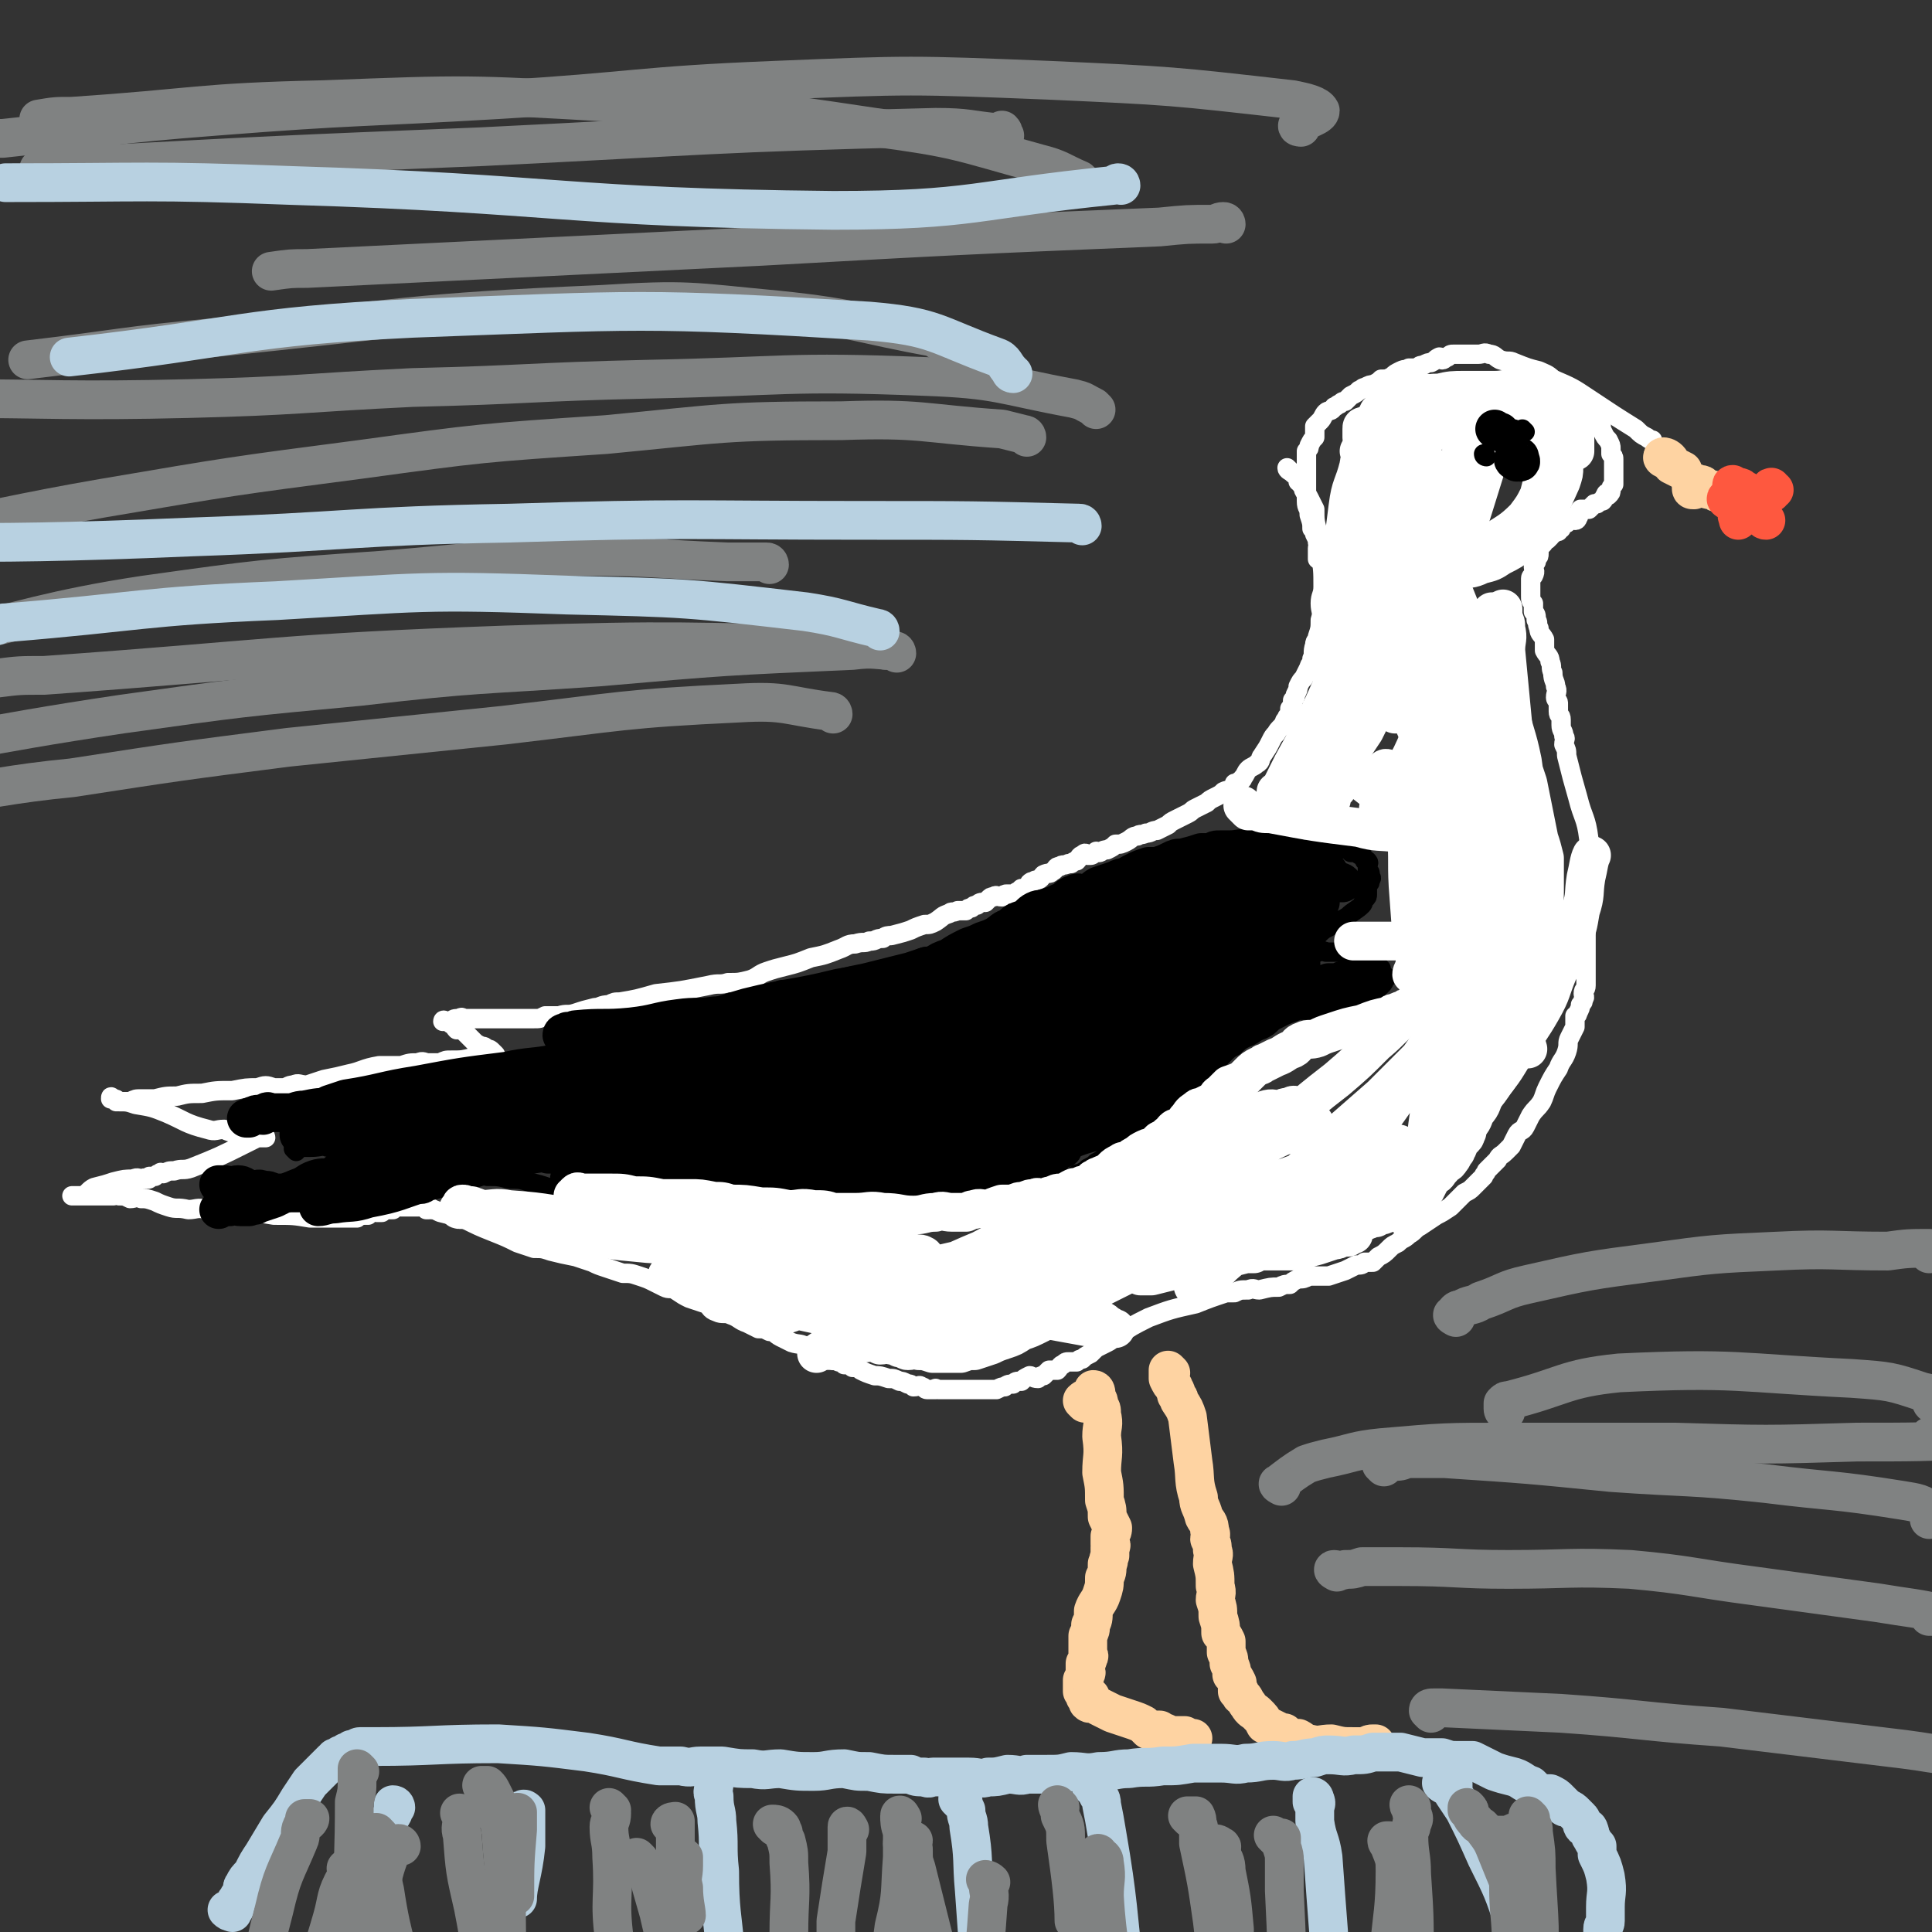 <svg viewBox='0 0 698 698' version='1.1' xmlns='http://www.w3.org/2000/svg' xmlns:xlink='http://www.w3.org/1999/xlink'><rect x="0" y="0" width="698" height="698" fill="#333333" stroke="none"/><g fill='none' stroke='#FFFFFF' stroke-width='7' stroke-linecap='round' stroke-linejoin='round'><path d='M478,203c0,0 -1,0 -1,-1 0,0 0,-1 0,-1 0,0 0,1 -1,1 0,-1 0,-1 0,-2 0,-1 0,-1 0,-2 0,-1 1,-1 0,-2 0,-1 0,-1 -1,-3 0,-1 0,-1 -1,-2 0,-2 0,-2 -1,-5 0,-3 -1,-2 -1,-5 0,-3 0,-3 0,-5 0,-2 0,-2 0,-4 0,-2 0,-2 0,-4 0,-2 0,-2 0,-5 1,-1 1,-1 1,-2 1,-2 1,-2 2,-3 0,-2 0,-2 0,-4 1,-1 1,-1 2,-2 1,-1 1,-2 2,-3 1,-1 2,0 3,-2 1,0 1,-1 2,-1 1,-1 1,-1 2,-1 1,-1 1,-1 2,-2 2,-1 2,-1 3,-2 1,0 1,-1 2,-1 2,-1 2,-1 3,-1 2,-1 2,-1 3,-2 2,0 2,0 4,-1 1,-1 1,-1 3,-2 2,-1 2,0 3,-1 1,0 1,0 3,0 1,-1 1,-1 2,-1 2,-1 2,-1 3,-1 2,-1 1,-1 3,-2 1,0 1,1 1,1 1,0 1,-1 2,-1 1,-1 1,-1 2,-1 1,0 1,0 3,0 0,0 1,0 1,0 1,0 1,0 3,0 1,0 1,0 2,0 2,0 2,-1 4,0 2,0 2,1 4,2 3,1 3,0 5,1 5,2 5,2 9,3 2,1 3,1 5,3 7,3 7,3 13,7 9,6 9,6 17,11 2,2 2,2 4,3 1,1 2,1 2,1 '/><path d='M466,170c0,0 -1,-1 -1,-1 0,1 1,1 2,2 1,1 1,0 2,1 0,0 0,0 0,1 0,0 0,1 0,1 1,1 1,0 1,1 1,1 1,1 1,2 1,2 1,1 2,3 1,2 1,2 2,4 0,4 0,4 1,8 1,4 1,4 1,8 1,6 1,6 1,12 0,3 -1,3 -1,6 0,3 1,3 0,6 0,3 0,3 -1,6 0,2 -1,1 -1,3 -1,3 0,3 -1,5 0,2 -1,2 -1,3 -1,2 -1,2 -2,4 -1,1 -1,1 -2,3 0,1 0,1 -1,3 0,1 0,1 -1,2 0,2 0,2 -1,3 0,1 0,2 -1,3 0,1 -1,1 -1,2 -1,2 -2,2 -3,4 -1,1 -1,1 -2,3 -1,2 -1,2 -3,5 -1,1 0,2 -2,3 -1,1 -2,1 -3,2 -1,1 -1,2 -2,3 0,1 -1,1 -1,1 -1,1 -1,1 -2,1 0,1 0,1 -1,2 -1,1 -1,0 -3,1 -1,1 -1,1 -3,2 -2,1 -2,1 -3,2 -2,1 -2,1 -4,2 -2,1 -1,1 -3,2 -2,1 -2,1 -4,2 -2,1 -2,1 -3,2 -2,1 -2,1 -4,2 -2,0 -2,1 -4,1 -2,1 -2,0 -3,1 -2,0 -2,1 -4,2 -2,1 -2,1 -4,1 -1,1 -1,1 -3,2 -2,0 -2,1 -3,1 -1,0 -1,-1 -1,0 -1,0 -1,1 -2,1 0,0 0,0 -1,0 -1,-1 -1,-1 -2,0 -1,0 -1,1 -2,2 0,0 -1,0 -2,1 0,0 0,0 -1,0 -2,1 -2,0 -3,1 -2,0 -1,1 -3,2 -1,1 -1,0 -3,1 -1,1 -1,2 -3,2 -1,1 -1,0 -2,1 0,0 0,1 -1,2 0,0 0,0 -1,0 0,0 0,0 -1,0 0,0 0,0 -1,1 -1,0 -1,1 -2,1 0,0 0,0 -1,0 0,0 0,0 -1,0 -1,0 -1,0 -2,1 -2,0 -2,-1 -3,0 -1,0 -1,0 -2,1 0,0 0,0 -1,1 -2,0 -2,0 -3,1 -1,0 -1,0 -2,1 -1,0 -1,0 -2,1 -2,0 -2,0 -3,0 -2,1 -2,0 -3,1 -3,1 -2,1 -5,3 -2,1 -2,1 -4,1 -3,1 -3,1 -5,2 -3,1 -3,1 -7,2 -1,0 -2,0 -3,1 -3,0 -2,1 -5,1 -2,1 -2,0 -5,1 -3,0 -3,1 -6,2 -5,2 -5,2 -10,3 -5,2 -5,2 -9,3 -4,1 -4,1 -7,2 -3,1 -3,2 -6,3 -4,1 -4,1 -8,1 -3,1 -3,0 -7,1 -10,2 -10,2 -19,3 -7,2 -7,2 -13,3 -2,0 -2,0 -4,1 -3,0 -3,1 -5,1 -4,1 -4,1 -7,2 -3,1 -3,0 -6,1 -2,0 -2,0 -5,0 -2,1 -2,1 -4,1 -2,0 -2,0 -4,0 -2,0 -2,0 -3,0 -2,0 -2,0 -4,0 -1,0 -1,0 -2,0 -1,0 -1,0 -3,0 -1,0 -1,0 -2,0 -2,0 -2,0 -3,0 -2,0 -2,0 -4,0 -1,0 -1,-1 -2,0 -2,0 -2,0 -3,1 -1,0 -1,0 -2,0 -1,0 -1,0 -1,0 0,0 0,-1 1,0 1,0 1,0 2,1 1,0 1,1 2,2 1,0 1,0 2,0 1,1 1,1 2,2 1,1 1,1 2,2 1,1 1,1 3,2 1,0 1,0 2,1 1,0 1,0 2,1 1,1 1,1 1,1 0,0 -1,-1 -1,0 -1,0 -1,0 -2,1 -3,0 -3,0 -5,0 -4,1 -4,1 -8,1 -2,0 -2,0 -4,1 -2,0 -2,0 -4,0 -2,0 -2,-1 -4,0 -3,0 -3,0 -6,1 -4,0 -4,0 -8,0 -6,1 -6,2 -11,3 -4,1 -4,1 -9,2 -3,1 -3,1 -6,2 -3,0 -3,-1 -5,0 -2,0 -2,1 -4,1 -2,0 -2,0 -3,0 -3,-1 -3,-1 -6,0 -4,0 -4,0 -9,1 -6,0 -6,0 -11,1 -5,0 -5,0 -9,1 -4,0 -4,0 -8,1 -3,0 -3,0 -5,0 -2,0 -2,0 -4,1 -1,0 -1,0 -2,0 -1,0 -1,0 -2,0 -1,0 -1,0 -1,0 -1,-1 -2,-1 -2,-1 0,-1 0,-1 1,0 1,0 1,0 2,1 3,0 3,0 6,1 6,1 6,1 11,3 7,3 7,4 15,6 3,1 3,0 6,0 2,1 2,1 4,1 2,0 2,0 3,1 1,0 1,0 2,1 1,0 1,0 2,0 0,0 0,0 1,0 1,0 1,0 2,0 1,0 1,0 1,0 0,0 0,-1 -1,0 -1,0 -1,0 -2,0 -2,1 -2,1 -4,2 -10,5 -10,5 -20,9 -3,1 -3,0 -6,1 -2,0 -2,0 -4,1 0,0 0,0 0,0 -1,0 -1,-1 -1,0 -1,0 -1,0 -2,1 -1,0 -1,0 -2,0 0,1 0,1 -1,1 0,0 0,0 0,0 -1,-1 -1,0 -1,0 -2,0 -2,-1 -4,0 -3,0 -3,0 -7,1 -3,1 -3,1 -7,2 -2,1 -2,2 -4,3 -1,0 -1,0 -2,0 -1,0 -2,0 -2,0 0,0 1,0 2,0 0,0 0,0 1,0 0,0 0,0 1,0 2,0 2,0 3,0 1,0 1,0 2,0 2,0 2,0 3,0 2,0 2,0 3,0 1,0 1,-1 2,0 2,0 2,0 4,1 2,0 2,-1 4,0 2,0 2,0 5,1 2,1 2,1 5,2 3,1 3,0 7,1 3,0 3,-1 7,0 3,0 3,1 6,1 3,0 3,-1 6,0 6,0 6,0 12,1 7,0 7,0 13,1 3,0 3,0 7,0 4,0 4,0 7,0 2,0 2,0 3,0 1,-1 1,-1 3,-1 0,0 1,0 1,0 1,-1 1,-1 2,-2 1,0 1,0 1,1 1,0 1,0 1,0 0,0 0,0 1,0 0,-1 0,-1 1,-1 0,-1 1,0 1,0 1,0 1,0 1,0 1,0 1,0 1,0 1,-1 1,-1 2,-2 1,0 1,1 1,1 1,0 1,0 2,0 1,0 1,0 2,0 0,0 0,0 0,0 1,0 1,0 2,0 1,0 1,-1 1,0 1,0 1,0 2,1 0,0 1,0 1,0 1,0 1,-1 1,0 1,0 1,0 3,1 4,1 4,1 8,2 6,3 6,3 11,5 5,2 5,2 9,4 3,1 3,1 6,2 3,0 3,0 6,1 4,1 4,1 9,2 3,1 3,1 6,2 2,1 2,1 5,2 3,1 3,1 6,2 3,0 3,0 6,1 3,1 3,1 5,2 2,1 2,1 4,2 2,1 2,0 4,1 3,2 3,2 5,3 3,1 3,1 6,2 2,1 1,2 4,3 2,1 3,0 5,1 3,1 3,2 6,3 2,1 2,1 4,2 2,0 2,0 4,1 2,0 2,1 4,2 2,1 2,1 4,2 3,1 3,0 6,2 2,1 2,1 4,2 2,1 2,1 3,2 2,1 2,0 4,1 1,0 1,0 2,1 2,0 2,0 3,1 2,0 2,0 3,1 2,1 2,1 5,2 2,0 2,0 5,1 2,0 2,0 4,1 1,0 1,0 3,1 1,0 1,0 2,1 2,0 2,-1 3,0 1,0 1,1 2,1 1,0 1,0 3,0 0,-1 0,0 1,0 2,0 2,0 4,0 0,0 0,0 1,0 1,0 1,0 2,0 2,0 2,0 4,0 1,0 1,0 2,0 1,0 1,0 2,0 2,0 2,0 3,0 2,0 2,0 3,0 2,-1 2,-1 3,-1 1,-1 2,-1 3,-1 1,-1 1,-1 3,-1 1,-1 1,-1 3,-2 1,0 1,1 3,1 1,-1 1,-1 2,-1 1,-1 1,-1 2,-2 1,0 1,0 3,0 1,-1 1,-2 2,-2 1,-1 1,-1 2,-1 2,0 2,0 3,0 1,-1 1,-1 2,-1 1,-1 1,-1 3,-2 1,-1 1,-1 2,-2 2,-1 2,-1 4,-2 2,-1 1,-1 3,-2 6,-4 6,-4 12,-7 8,-3 8,-3 17,-5 5,-2 5,-2 11,-4 1,0 1,0 3,0 2,-1 2,-1 5,-1 2,-1 2,0 4,0 4,-1 4,-1 7,-1 2,-1 2,-1 4,-1 1,-1 1,-1 3,-2 2,0 2,0 4,-1 3,0 3,0 7,0 3,-1 3,-1 6,-2 2,-1 2,-1 4,-2 2,0 2,0 3,-1 2,0 2,0 3,0 1,-1 1,-1 2,-2 2,-1 2,-1 4,-3 1,-1 1,-1 3,-2 2,-2 2,-1 4,-3 2,-1 2,-2 4,-3 3,-2 3,-2 6,-4 2,-1 2,-1 5,-3 1,-1 1,-1 3,-3 1,-1 1,-1 2,-2 2,-1 2,-1 3,-2 1,-1 1,-1 2,-2 1,-1 1,-1 2,-2 0,-1 1,-1 1,-2 1,-1 1,-1 2,-2 1,-1 1,-1 2,-2 1,-2 1,-1 3,-3 1,-1 1,-1 2,-2 1,-2 1,-2 2,-4 1,-2 2,-1 3,-3 1,-2 1,-2 2,-4 2,-3 2,-2 4,-5 1,-2 1,-3 2,-5 2,-4 2,-4 4,-7 1,-3 2,-3 3,-6 1,-3 0,-3 1,-5 1,-2 1,-2 2,-4 0,-2 0,-2 0,-4 0,0 1,0 1,-1 1,-2 1,-2 1,-3 1,-1 1,-1 1,-2 1,-1 0,-1 0,-2 0,-2 1,-1 1,-3 0,-1 0,-1 0,-3 0,-2 0,-2 0,-5 0,-4 0,-4 0,-8 0,-4 0,-4 0,-7 0,-4 0,-4 0,-7 0,-2 1,-2 1,-4 0,-1 0,-1 0,-3 0,-1 0,-1 0,-3 0,-2 0,-2 0,-3 0,-2 0,-2 0,-3 0,-3 1,-3 0,-7 -1,-8 -2,-7 -4,-15 -2,-7 -2,-7 -4,-15 0,-2 0,-2 -1,-4 0,-2 1,-2 0,-3 0,-2 -1,-2 -1,-4 0,-1 0,-1 0,-2 0,-2 -1,-1 -1,-3 0,-1 0,-1 0,-3 0,-1 -1,-1 -1,-2 0,-2 1,-2 0,-4 0,-2 -1,-2 -1,-5 -1,-2 0,-2 -1,-4 0,-2 -1,-2 -2,-4 0,-2 0,-2 0,-4 -1,-2 -2,-2 -2,-4 -1,-2 0,-2 -1,-3 0,-2 0,-2 -1,-3 0,-1 0,-1 0,-3 -1,-1 -1,-1 -1,-3 0,0 0,-1 0,-1 0,-1 0,-1 0,-2 0,-2 0,-2 0,-3 0,-1 1,-1 1,-1 1,-2 0,-2 0,-3 0,-1 0,-1 1,-2 0,-1 0,-1 0,-1 1,-1 1,-1 1,-2 0,-1 0,-1 0,-2 0,0 0,0 0,0 1,-1 1,-1 1,-1 1,-1 1,-1 1,-2 1,0 1,0 1,0 1,-1 1,-1 1,-1 0,-1 0,-1 0,-2 0,0 1,1 1,1 0,0 0,-1 0,-1 1,-1 1,0 2,0 0,0 0,-1 1,-1 0,-1 0,-1 0,-1 1,-1 1,-1 2,-1 0,0 0,0 1,-1 0,0 0,-1 0,-1 1,0 1,1 2,1 1,0 1,-1 1,-1 1,-1 0,-2 1,-3 1,0 1,0 2,0 1,0 1,0 1,0 1,-1 1,-1 2,-2 1,0 1,0 1,0 1,-1 2,-1 2,-1 1,-1 0,-1 1,-2 0,0 0,-1 1,-1 0,0 0,1 0,1 1,-1 1,-1 1,-2 0,-1 0,-1 1,-2 0,-1 0,-1 0,-1 0,-1 0,-1 0,-2 0,-2 0,-2 0,-3 0,-1 0,-1 0,-2 0,0 0,0 0,-1 0,-1 0,-1 -1,-2 0,-1 0,-1 0,-2 0,-1 0,-1 -1,-3 -1,-1 -1,-1 -2,-3 -1,-2 0,-2 -1,-3 -1,-2 -1,-1 -2,-3 -1,-1 -1,-2 -2,-3 -1,-2 0,-2 -2,-3 -1,-1 -1,-1 -3,-2 -1,0 0,-1 -1,-1 -3,-2 -4,-2 -7,-4 0,0 0,0 -1,0 '/></g>
<g fill='none' stroke='#000000' stroke-width='7' stroke-linecap='round' stroke-linejoin='round'><path d='M111,428c0,0 -1,0 -1,-1 1,-1 1,-1 3,-2 1,-1 1,-1 2,-1 3,-2 3,-2 7,-3 20,-3 20,-3 41,-5 19,-2 19,-3 38,-4 15,-1 15,-1 30,-1 16,-1 16,-2 31,-2 14,-1 14,1 29,0 11,-1 11,-2 22,-4 6,-1 6,-1 12,-2 1,0 2,0 2,0 0,0 -1,0 -1,0 '/><path d='M107,416c0,0 -1,-1 -1,-1 4,-1 5,-1 9,-2 5,0 5,0 10,0 13,0 13,1 25,1 33,-2 33,-3 66,-6 16,-1 16,-1 31,-2 25,-3 25,-2 51,-5 6,-1 6,-1 13,-4 4,-1 4,-1 8,-3 2,-1 3,-1 5,-2 2,-1 1,-2 3,-3 0,0 1,-1 1,-1 '/><path d='M79,439c0,0 -1,-1 -1,-1 1,0 2,1 3,1 1,-1 1,-1 2,-1 1,-1 1,-1 2,-1 1,-1 1,0 3,0 0,-1 0,-1 1,-1 2,-1 2,-1 4,-1 3,-1 3,-1 7,-2 6,-2 6,-1 13,-3 8,-2 8,-2 17,-3 5,-1 5,0 10,0 4,-1 4,-1 9,-2 2,0 2,0 5,0 3,-1 3,-1 5,-1 3,-1 3,0 5,0 3,0 3,-1 6,0 3,0 3,0 6,1 4,0 4,0 8,1 4,0 4,0 7,1 4,1 4,1 7,2 5,1 5,1 10,1 7,1 7,1 13,1 5,0 5,0 10,1 3,0 3,0 6,1 2,0 2,0 4,0 4,1 4,1 8,2 5,1 5,1 11,2 3,0 3,0 7,1 3,0 3,0 7,1 2,0 2,0 5,0 3,0 3,0 6,0 2,-1 2,-1 5,-1 2,-1 2,0 3,0 2,0 2,0 5,0 1,0 1,0 3,0 2,0 2,0 4,0 3,0 3,0 7,0 3,0 3,0 7,0 3,0 3,0 5,0 1,0 1,0 3,0 2,0 2,0 4,0 1,0 1,0 3,0 1,-1 1,-1 2,-1 2,-1 2,0 3,0 2,0 2,0 3,0 2,-1 2,-1 4,-1 2,-1 2,-1 5,-1 3,-1 3,-1 7,-2 3,-1 3,0 7,0 3,-1 3,-1 5,-1 3,-1 3,-1 5,-1 2,0 2,0 3,0 2,-1 2,-1 3,-1 1,-1 1,-1 2,-2 1,-1 1,-1 3,-1 1,-1 1,-1 2,-2 1,-1 1,-1 2,-1 2,-1 2,-1 3,-2 2,-1 2,-1 3,-2 2,-1 2,-1 4,-3 2,-1 2,-1 4,-2 3,-2 3,-2 5,-3 2,-2 2,-2 4,-4 2,-2 2,-2 3,-3 2,-2 3,-2 5,-4 2,-2 1,-2 3,-4 3,-3 3,-3 6,-6 2,-2 2,-2 4,-4 2,-1 2,-1 4,-3 2,-1 2,-1 4,-3 2,-2 2,-2 4,-3 2,-2 2,-2 4,-3 3,-1 3,-2 6,-3 2,-1 2,-1 4,-3 2,-1 2,-1 4,-2 2,-1 3,-1 5,-2 2,0 2,0 4,0 2,-1 2,-1 3,-1 2,-1 2,-1 4,-1 1,-1 1,0 2,0 2,-1 2,-1 4,-1 1,-1 1,-1 2,-1 2,-1 2,-1 3,-1 2,-1 2,-1 3,-1 2,-1 2,-1 4,-2 0,0 0,0 1,-1 0,0 0,0 0,0 1,-1 1,-1 1,-2 0,-1 1,0 1,-1 0,0 0,0 -1,0 0,-1 0,-1 -1,-1 0,-1 0,-1 0,-2 -1,-1 -1,-1 -2,-1 -1,-1 -1,-1 -2,-2 -2,0 -2,0 -3,0 -2,-1 -2,-1 -4,-1 -2,-1 -2,-1 -4,-2 -3,0 -3,0 -5,0 -1,-1 -2,0 -3,0 -1,-1 -1,-2 -2,-2 -1,0 -1,0 -3,1 -1,0 -1,0 -2,0 0,0 0,0 0,0 0,0 1,0 1,0 1,-1 0,-1 0,-2 1,0 1,0 2,0 1,-1 1,-1 2,-2 1,-1 1,0 2,-1 2,-2 2,-2 4,-3 4,-3 4,-2 7,-4 2,-2 3,-2 5,-4 1,-1 0,-1 1,-2 1,-1 1,-1 1,-2 0,-1 0,-1 0,-2 0,-1 0,-1 0,-1 1,-1 1,-1 1,-2 1,-1 0,-1 0,-2 0,0 0,0 0,0 0,-1 0,-1 -1,-1 0,-1 0,-1 0,-2 0,-1 1,-1 0,-2 0,0 0,0 -1,0 0,-1 0,-1 -1,-2 -1,0 -1,0 -2,-1 -1,0 -1,0 -2,0 -1,-1 -1,-1 -2,-2 -1,0 -1,1 -3,1 -2,0 -2,0 -5,0 -4,0 -4,0 -8,0 -4,0 -4,0 -9,0 -1,0 -1,0 -3,0 -1,0 -1,-1 -2,0 -1,0 0,0 -1,1 -2,0 -2,-1 -4,0 -1,0 -1,0 -2,1 -2,1 -2,1 -4,2 -3,1 -3,1 -6,1 -4,1 -4,1 -8,2 -5,2 -5,3 -9,5 -3,1 -3,1 -6,2 -2,2 -3,2 -5,3 -2,1 -2,2 -4,3 -2,1 -2,0 -4,1 -3,0 -2,1 -4,2 -3,2 -3,2 -6,3 -2,2 -3,1 -6,3 -2,1 -2,2 -5,3 -2,1 -3,1 -5,2 -2,1 -2,2 -4,3 -2,1 -2,1 -4,2 -2,0 -2,1 -3,1 -1,1 -1,1 -3,2 -3,1 -3,1 -6,3 -3,1 -3,1 -6,3 -4,2 -4,2 -7,4 -3,1 -3,1 -5,2 -3,1 -3,1 -5,2 -2,0 -2,0 -4,1 -2,1 -2,1 -4,2 -2,0 -2,0 -4,1 -2,0 -2,0 -4,1 -3,2 -3,2 -5,3 -5,2 -5,2 -10,3 -4,1 -4,1 -8,2 -4,1 -4,1 -8,2 -3,1 -4,1 -7,2 -4,1 -4,2 -8,3 -3,1 -3,1 -7,1 -3,1 -3,1 -7,2 -4,0 -4,0 -9,1 -3,0 -3,1 -6,2 -4,0 -4,0 -8,1 -3,1 -3,1 -7,2 -3,1 -3,1 -6,2 -3,1 -3,0 -6,1 -5,2 -7,3 -9,4 '/></g>
<g fill='none' stroke='#000000' stroke-width='14' stroke-linecap='round' stroke-linejoin='round'><path d='M139,425c0,0 -1,0 -1,-1 0,0 0,-1 1,-1 0,0 0,1 1,1 1,-1 1,-1 3,-1 3,-1 3,-1 7,-2 9,-2 10,-1 19,-3 15,-2 15,-3 29,-4 12,-2 12,-1 24,-2 10,-1 10,-1 20,-2 9,0 9,1 19,1 11,-1 11,-1 22,-2 15,-2 15,-1 30,-3 11,-2 11,-2 22,-4 7,-1 7,-1 14,-2 4,-1 4,-1 8,-1 1,-1 2,0 1,0 0,0 -1,0 -2,0 -1,0 -1,-1 -2,0 -4,0 -4,0 -8,1 -16,2 -16,2 -32,4 -15,2 -15,2 -31,3 -13,0 -13,-1 -26,0 -15,0 -15,0 -29,2 -10,1 -10,1 -19,2 -6,1 -6,0 -12,1 0,0 -1,0 -1,0 -1,0 0,0 1,0 1,0 1,-1 2,0 7,1 7,2 13,4 21,6 21,7 42,11 16,2 17,1 33,2 14,0 14,-1 28,-2 11,-1 11,-1 23,-3 6,-1 6,-1 13,-3 4,-1 3,-1 7,-2 2,-1 3,0 5,-1 0,0 0,-1 0,-2 1,0 1,0 0,0 0,-1 -1,-2 -2,-2 -5,0 -5,0 -10,1 -21,1 -21,1 -42,2 -19,2 -19,1 -38,3 -18,2 -18,2 -36,4 -10,1 -10,1 -20,2 -3,0 -3,0 -6,-1 -1,0 0,-1 0,-1 2,-2 2,-2 4,-2 2,-1 2,-1 4,-1 1,-1 1,0 2,0 1,-1 1,-1 2,-1 3,-1 3,-1 6,-1 12,-1 12,-1 23,-2 18,-1 18,0 36,-2 14,-2 14,-2 28,-4 12,-2 12,-2 24,-3 8,-1 8,-1 16,-2 6,-2 6,-2 12,-4 4,-1 5,-1 9,-2 2,0 2,-1 4,-2 2,0 2,0 3,-1 1,-1 2,-1 1,-1 0,0 -1,1 -2,1 0,-1 1,-2 0,-2 0,0 -1,1 -2,1 -8,0 -8,-1 -15,0 -28,2 -28,2 -56,5 -23,3 -23,3 -46,6 -19,3 -19,3 -37,6 -12,2 -12,3 -24,4 -1,0 -3,0 -3,0 1,-1 3,0 5,0 2,-1 2,-1 4,-2 2,0 2,0 4,0 3,-1 3,-2 6,-2 12,-3 12,-2 24,-4 24,-4 24,-3 48,-8 17,-4 17,-5 34,-10 14,-3 14,-3 29,-6 13,-3 13,-3 25,-6 11,-3 11,-4 22,-7 7,-3 7,-3 15,-5 5,-2 5,-2 9,-4 2,0 3,0 4,-2 0,0 0,-1 -1,-1 -1,0 -1,1 -3,1 -4,0 -4,-1 -8,0 -24,4 -24,5 -47,11 -21,5 -21,5 -42,12 -23,8 -22,10 -45,17 -18,7 -19,5 -37,11 -14,4 -14,5 -27,10 -5,2 -8,3 -11,4 -1,0 1,-2 3,-3 1,0 1,0 3,0 1,-1 1,-1 3,-2 2,-1 2,-1 3,-2 7,-3 7,-4 13,-7 22,-10 22,-11 45,-21 19,-8 19,-7 39,-14 18,-6 18,-6 35,-11 15,-4 15,-4 30,-8 11,-3 11,-3 22,-5 8,-2 8,-2 16,-5 8,-2 8,-2 15,-5 1,-1 2,-2 2,-2 -1,0 -2,0 -5,1 -9,2 -9,1 -18,4 -24,6 -24,6 -48,13 -18,5 -17,7 -35,12 -17,6 -17,5 -34,10 -16,5 -16,6 -32,11 -12,4 -12,3 -24,6 -4,2 -5,2 -9,4 0,0 1,0 1,0 1,-1 1,-2 3,-2 1,-1 1,-1 3,-2 2,-1 2,-1 5,-2 5,-2 5,-2 10,-4 19,-8 19,-8 38,-15 15,-5 15,-6 29,-10 15,-5 15,-4 30,-8 10,-3 10,-4 21,-7 11,-3 11,-2 22,-5 8,-3 8,-3 17,-6 7,-2 7,-2 13,-5 5,-2 5,-2 10,-4 2,-1 2,-1 4,-3 1,0 1,-1 1,-1 -1,0 -2,1 -3,2 -3,1 -3,1 -5,2 -11,4 -11,4 -22,9 -17,8 -17,8 -35,16 -14,7 -14,7 -29,13 -14,5 -14,4 -28,9 -14,4 -14,4 -28,8 -15,4 -15,4 -29,8 -12,3 -12,3 -23,6 -8,2 -8,2 -15,4 0,0 -1,0 0,0 1,-1 1,-1 2,-2 1,-1 1,-1 2,-2 2,-1 2,-1 5,-3 4,-2 4,-2 9,-4 14,-7 14,-7 29,-13 17,-6 18,-5 35,-10 15,-5 15,-6 29,-10 13,-4 13,-3 26,-7 12,-3 12,-3 23,-6 9,-3 9,-2 19,-5 7,-2 7,-2 14,-5 5,-2 5,-2 10,-3 4,-2 5,-2 9,-4 3,-1 2,-2 5,-3 2,-1 2,-1 4,-2 0,-1 1,-1 0,-2 0,0 -1,0 -1,1 -2,0 -2,0 -3,0 -2,1 -2,1 -5,2 -28,12 -28,12 -58,23 -25,9 -25,8 -51,17 -10,4 -9,4 -19,8 -9,3 -9,3 -18,6 -9,3 -9,3 -17,5 -6,2 -6,2 -11,4 -3,0 -3,0 -6,1 -2,0 -2,0 -3,0 -1,-1 -1,-1 -1,-1 -1,-1 -1,-2 0,-2 0,0 1,1 1,1 0,-1 -1,-1 0,-2 0,0 1,0 2,0 2,-2 2,-2 4,-3 7,-3 7,-3 15,-6 21,-8 21,-9 42,-15 14,-5 14,-4 28,-8 10,-3 10,-3 20,-5 10,-2 11,-1 21,-4 8,-2 7,-3 15,-6 6,-3 6,-3 13,-5 3,-2 3,-2 7,-4 1,-1 1,-1 2,-1 0,-1 0,-1 0,-1 1,0 1,0 1,0 0,-1 0,-1 -1,-2 0,0 -1,0 -2,1 -1,0 -1,0 -2,0 -2,1 -2,1 -5,2 -15,7 -15,8 -31,15 -16,7 -15,8 -31,14 -15,6 -15,6 -30,11 -17,6 -17,7 -34,13 -15,5 -15,5 -30,9 -10,4 -10,4 -21,7 -6,1 -8,1 -13,2 0,0 1,0 2,0 0,-1 0,-2 1,-2 1,-1 1,-1 2,-2 2,-1 2,-1 3,-2 2,-1 2,-1 4,-1 5,-3 4,-3 9,-5 12,-6 12,-6 24,-11 16,-7 15,-8 32,-12 14,-5 14,-4 29,-7 13,-3 13,-2 25,-5 12,-3 12,-4 23,-6 8,-2 8,-1 16,-3 6,-2 6,-2 11,-4 4,-1 4,0 7,-2 1,0 1,-1 3,-1 0,-1 1,-1 1,-2 0,0 -1,0 -2,0 0,0 0,0 -1,0 -2,0 -2,-1 -3,0 -11,3 -11,4 -22,7 -56,14 -56,15 -112,28 -21,4 -21,4 -43,7 -3,1 -4,1 -6,1 0,0 2,0 3,0 0,-1 0,-2 1,-2 0,-1 1,0 1,0 1,-1 0,-2 1,-2 0,0 1,1 2,1 1,0 1,-1 1,-1 2,-1 2,-1 4,-2 3,-1 3,0 6,-1 15,-3 15,-4 29,-8 16,-4 17,-3 33,-7 12,-2 12,-2 25,-5 11,-3 11,-3 22,-6 10,-1 10,-1 19,-3 9,-2 9,-1 17,-3 7,-2 6,-3 13,-5 4,-1 4,-1 9,-2 4,-2 4,-2 8,-4 3,-1 2,-1 5,-3 2,-1 2,0 3,-1 1,-1 1,-1 1,-2 1,0 2,0 2,0 0,-1 0,-2 -1,-2 0,0 0,0 -1,1 0,0 0,0 -1,1 -3,1 -3,1 -6,2 -4,1 -4,1 -9,3 -4,2 -4,2 -9,4 -3,1 -4,0 -7,2 -6,2 -5,3 -11,4 -5,2 -5,2 -11,3 -6,2 -6,3 -12,5 -5,1 -5,1 -10,2 -4,1 -4,0 -8,1 -4,1 -4,1 -7,2 -2,0 -2,0 -3,1 -1,0 -1,0 -2,1 -1,0 -1,0 -2,0 -1,0 -1,1 -2,1 -1,0 -1,-1 -2,0 -1,0 -1,0 -2,1 -2,0 -2,1 -5,1 -2,1 -3,0 -5,1 -5,1 -5,1 -10,2 -2,1 -2,2 -5,2 -2,1 -2,0 -4,1 -1,0 -1,0 -2,1 -2,0 -2,0 -3,0 -1,1 -1,0 -2,1 -1,0 -1,1 -3,2 -2,1 -2,0 -4,0 -2,1 -2,2 -4,2 -2,1 -2,0 -4,1 -2,1 -2,2 -4,3 -4,1 -5,0 -9,2 -3,1 -2,2 -5,4 -1,0 -1,0 -2,0 -2,2 -2,2 -5,3 -4,3 -4,3 -9,5 -5,2 -6,2 -12,5 -3,2 -3,2 -7,4 -4,1 -4,1 -7,2 -3,1 -3,1 -6,2 -2,1 -2,1 -4,2 -1,1 -1,1 -3,2 -1,0 -2,1 -2,1 -1,0 0,-1 1,-1 1,-1 1,-1 2,-1 3,-1 3,-1 6,-2 15,-3 15,-3 30,-6 18,-3 18,-2 36,-4 13,-2 13,-2 27,-3 10,-1 10,-1 20,-2 6,0 6,0 12,1 3,0 3,0 7,0 2,0 2,0 3,0 1,0 2,0 2,0 -1,-1 -2,-1 -3,-1 -1,-1 -1,-1 -2,0 -2,0 -2,0 -5,0 -16,3 -16,2 -31,5 -23,4 -23,4 -45,10 -18,4 -17,6 -35,11 -17,5 -17,3 -34,7 -16,4 -16,5 -32,9 -10,3 -10,4 -21,6 -6,2 -6,1 -12,2 -3,0 -4,1 -6,1 0,0 0,-1 0,-2 0,0 0,0 1,0 0,-1 0,0 1,0 1,-1 1,-1 2,-1 2,-1 2,-2 4,-2 4,-2 4,-1 8,-3 13,-3 12,-4 25,-7 16,-5 17,-5 33,-9 13,-3 13,-2 26,-5 12,-2 12,-2 23,-4 10,-3 10,-3 20,-5 10,-2 10,-2 20,-4 7,-2 7,-1 15,-3 5,-1 4,-2 9,-3 3,-1 4,-1 7,-1 1,-1 2,-1 3,-1 1,-1 1,-1 2,-1 0,-1 1,-1 1,-2 -1,0 -1,1 -2,1 -1,0 -1,-1 -2,0 -6,1 -6,1 -12,2 -11,3 -10,3 -21,7 -10,3 -10,3 -20,6 -8,3 -9,3 -17,5 -8,3 -8,3 -16,6 -11,3 -11,3 -21,5 -8,2 -8,1 -16,3 -7,1 -7,1 -14,3 -7,2 -7,2 -14,3 -3,1 -3,2 -6,3 0,0 0,0 -1,0 0,1 -1,1 -1,1 0,0 0,-1 1,-1 0,-1 1,0 1,0 0,0 -1,0 -2,0 0,0 0,0 -1,0 -2,0 -2,0 -4,0 -3,0 -3,-1 -5,0 -3,0 -3,0 -5,1 -2,0 -2,0 -3,0 -1,0 -1,0 -2,0 0,0 0,-1 -1,0 0,0 0,1 0,1 0,-1 0,-2 0,-2 0,0 -1,0 -1,1 -2,0 -2,0 -4,1 -4,0 -4,0 -8,0 -3,1 -3,1 -6,2 -2,0 -2,0 -3,0 -2,0 -2,0 -3,0 -1,0 -1,0 -2,0 -1,0 -1,0 -2,0 0,0 0,0 -1,0 0,0 0,0 -1,0 0,0 -1,0 -1,0 -2,-1 -2,-1 -4,-1 -2,-1 -2,0 -4,0 -3,-1 -3,-2 -5,-2 -2,0 -2,1 -3,1 -1,-1 -1,-1 -2,-1 -1,0 -1,0 -2,0 '/><path d='M234,409c0,0 0,-1 -1,-1 0,0 0,0 -1,0 -1,-1 -1,0 -2,0 -5,-1 -5,-1 -9,-1 -5,-1 -5,0 -10,0 -3,0 -3,-1 -6,0 -4,0 -4,1 -8,1 -5,1 -5,1 -10,1 -4,1 -4,1 -9,2 -5,1 -5,0 -9,1 -6,0 -6,0 -11,1 -4,0 -4,1 -9,1 -2,0 -2,0 -5,0 -2,-1 -2,0 -4,0 -2,-1 -2,-1 -4,-1 -2,-1 -2,-1 -4,-2 -2,0 -2,1 -5,1 -4,-1 -4,-1 -8,-1 -3,-1 -3,0 -7,0 -2,0 -2,0 -3,0 -1,-1 -1,-1 -1,-1 0,-1 0,-1 0,-1 1,0 1,0 2,0 2,-1 2,0 4,0 6,-1 6,-1 13,-2 22,-2 22,-2 43,-5 14,-1 14,-1 27,-3 11,-2 11,-2 21,-4 9,-1 9,0 18,-2 4,0 4,-1 9,-2 2,-1 2,-1 4,-1 3,-1 4,-1 6,-2 2,-1 2,-2 2,-3 0,0 -1,0 -1,1 -1,0 -1,0 -1,0 -7,0 -7,0 -13,1 -18,2 -18,2 -37,4 -12,2 -12,2 -23,4 -11,2 -11,3 -21,4 -7,1 -7,1 -14,2 -7,0 -7,0 -13,1 -5,0 -5,1 -9,1 -4,0 -4,0 -7,0 -1,-1 0,-1 -1,-1 -1,-1 -2,0 -2,0 0,0 1,0 2,0 0,-1 0,-1 0,-1 1,-1 1,-1 2,-2 3,-1 3,-1 6,-2 13,-2 13,-3 26,-5 16,-3 16,-3 32,-5 9,-2 9,-1 19,-3 8,-1 7,-2 15,-4 7,-2 7,-2 14,-3 5,-1 5,-2 11,-2 4,0 5,0 9,1 6,0 6,0 12,0 4,-1 4,-1 9,-2 3,-1 3,-1 6,-2 2,-1 2,0 5,-1 1,-1 1,-1 1,-1 1,-1 2,-2 2,-2 0,0 -1,1 -1,1 -2,0 -2,0 -3,0 0,0 0,0 0,0 -3,0 -3,1 -5,1 -2,1 -2,1 -4,1 -3,1 -3,1 -5,2 -2,0 -2,0 -3,1 -1,0 -1,0 -2,0 0,0 0,0 -1,0 -1,0 -1,0 -1,0 -1,0 -1,-1 -3,0 -3,0 -3,0 -6,1 -7,0 -7,-1 -13,-1 -8,0 -8,0 -16,0 -3,0 -3,0 -5,0 -3,0 -3,0 -5,0 -3,0 -3,0 -6,0 -2,0 -3,0 -4,0 0,-1 1,-1 2,-1 0,-1 0,0 1,0 1,0 1,-1 2,-1 10,-1 10,0 20,-1 9,-1 9,-2 17,-3 7,-1 7,0 13,-1 4,0 4,0 9,-1 3,-1 3,-1 7,-2 2,-1 3,0 5,-1 2,0 2,-1 4,-2 3,0 3,0 5,0 4,-1 4,-1 8,-2 4,-1 4,-1 8,-2 4,-1 4,-1 9,-2 4,-1 4,-1 8,-2 4,-1 4,-1 8,-2 3,-1 3,-1 6,-2 3,0 3,-1 6,-1 3,-1 4,0 7,-1 4,-1 4,-1 8,-2 3,0 3,0 7,-1 2,-1 2,-1 5,-2 2,-1 2,-1 3,-2 3,-1 3,-1 5,-2 2,0 2,-1 4,-1 2,-1 2,-1 4,-1 2,-1 2,-1 4,-2 3,-1 3,0 7,-1 2,-1 2,-1 5,-2 2,-1 2,-1 5,-2 2,-1 2,-1 4,-2 2,0 3,0 5,0 3,-1 3,-1 5,-2 4,-1 4,-1 7,-2 3,0 3,0 6,0 2,-1 2,0 5,0 2,0 2,0 3,0 3,0 3,0 5,0 2,0 2,0 4,0 3,0 3,0 5,0 3,1 3,0 5,1 3,1 3,2 6,3 1,1 1,0 3,1 1,0 1,0 2,1 1,1 1,1 2,2 0,0 0,0 0,1 1,0 1,0 1,1 0,1 0,1 -1,3 -2,3 -3,2 -5,5 -3,3 -3,3 -5,5 -2,2 -2,1 -4,3 -2,1 -2,1 -4,2 -1,0 -1,0 -2,1 '/><path d='M321,364c0,0 -1,0 -1,-1 0,0 0,0 1,-1 0,0 -1,0 0,-1 0,0 0,0 1,-1 0,-1 0,-1 1,-1 0,-1 1,-1 1,-1 1,-1 1,-1 1,-1 1,-1 1,-1 2,-2 1,0 1,0 1,0 2,-1 2,-1 3,-2 1,-1 1,-2 2,-3 1,-1 2,-1 4,-1 3,-2 3,-2 6,-3 3,-2 3,-2 7,-4 3,-1 3,-1 5,-2 3,-1 3,-1 5,-2 3,-2 2,-2 5,-3 2,-2 2,-2 5,-3 2,-1 2,-2 4,-3 2,-1 2,0 4,-1 3,-1 3,-1 5,-2 3,-1 2,-2 5,-3 2,-1 2,0 4,0 3,-1 3,-2 5,-3 3,-1 3,-1 6,-2 2,-1 2,-1 4,-1 1,-1 1,-1 3,-2 2,-1 2,-1 5,-2 1,0 1,0 3,0 3,-1 3,-1 5,-2 2,-1 2,-1 4,-1 4,-1 4,-1 7,-2 2,0 2,0 4,0 1,-1 1,-1 3,-1 2,0 2,0 3,0 4,0 4,-1 8,0 4,0 4,0 8,1 3,0 3,0 6,1 1,0 1,0 2,1 0,0 0,0 0,1 1,0 1,0 1,1 1,0 1,0 1,0 1,2 0,2 0,3 0,2 1,2 0,4 0,2 0,2 -1,5 -1,4 -1,4 -3,7 -1,3 0,4 -2,7 -1,2 -2,2 -4,3 -6,5 -6,5 -11,9 -10,6 -10,6 -21,12 -11,6 -11,5 -22,11 -9,6 -8,7 -18,12 -8,5 -8,5 -17,9 -7,2 -7,2 -15,4 -5,2 -4,2 -9,4 -5,1 -5,0 -11,1 -4,1 -4,1 -8,2 -4,1 -4,1 -8,2 -1,0 -1,1 -2,0 -1,0 -2,0 -2,-1 0,0 1,0 2,0 2,-2 2,-2 4,-4 8,-6 8,-6 16,-12 17,-11 17,-11 35,-21 11,-6 12,-5 23,-11 6,-3 6,-3 13,-6 4,-1 4,-1 9,-3 2,-1 2,-1 4,-1 3,-1 3,-1 5,-2 1,0 2,0 3,0 2,-1 1,-2 3,-3 1,0 1,0 3,0 2,-1 2,-1 3,-1 1,-1 2,-2 2,-2 0,0 -1,1 -2,2 0,0 0,0 -1,1 -7,5 -7,5 -15,9 -13,8 -14,8 -27,16 -11,7 -11,7 -21,14 -6,4 -5,5 -11,8 -3,2 -3,1 -5,2 -1,1 -1,1 -1,1 0,0 1,0 2,0 1,-1 1,-1 2,-2 2,-1 2,-1 3,-2 3,-2 3,-1 7,-3 9,-6 9,-7 19,-13 8,-4 8,-4 16,-8 10,-4 10,-4 20,-8 6,-3 6,-3 11,-5 3,0 3,0 6,0 2,-1 2,-1 4,-1 1,-1 1,0 2,0 1,0 2,0 3,0 0,0 -1,-1 -2,0 -2,0 -2,1 -4,2 -10,5 -10,6 -21,11 -12,7 -12,7 -25,14 -4,2 -4,1 -8,3 -2,1 -2,1 -4,2 -1,1 -2,2 -2,2 0,0 1,-1 2,-2 1,0 1,0 2,0 2,-1 2,-1 3,-2 4,-1 4,-1 7,-3 7,-3 6,-4 13,-7 7,-3 7,-2 14,-5 5,-1 4,-2 9,-3 4,-1 4,-1 8,-1 3,-1 3,-1 6,-2 4,-1 4,-1 7,-2 2,0 2,0 4,-1 1,0 1,0 3,0 2,-1 2,-1 3,-1 1,0 1,0 3,0 0,0 1,0 1,0 -1,0 -1,0 -3,0 -7,3 -7,3 -15,6 -17,7 -17,8 -34,15 -10,4 -10,4 -21,8 -5,2 -6,1 -11,3 -3,1 -3,2 -6,3 -2,1 -2,1 -4,2 -1,0 -1,1 -2,1 -2,1 -2,1 -3,2 -1,0 -2,0 -2,0 0,0 1,0 1,0 1,-1 1,-1 2,-1 1,-1 1,-1 2,-2 2,-1 2,-1 4,-1 2,-1 2,-1 4,-2 3,-1 3,-1 6,-2 7,-3 7,-3 15,-6 5,-2 5,-2 10,-4 3,-2 3,-2 7,-4 3,-1 3,-1 7,-3 5,-2 5,-2 10,-4 5,-2 5,-2 11,-4 3,-1 3,0 7,-1 3,-1 3,-1 6,-2 3,-1 3,-1 5,-2 3,0 3,0 5,0 2,-1 2,-1 4,-1 2,-1 1,-1 3,-2 2,0 2,0 4,0 1,-1 1,-1 3,-1 1,-1 1,0 2,0 2,-1 1,-1 3,-2 0,0 2,0 1,1 0,0 -1,0 -3,0 -2,1 -2,1 -5,2 -13,4 -13,4 -25,8 -9,3 -9,2 -18,5 -4,2 -4,2 -9,3 -4,2 -4,2 -8,4 -4,1 -4,0 -7,1 -4,2 -4,2 -7,3 -3,2 -3,2 -6,3 -2,1 -3,1 -6,2 -2,0 -2,0 -4,1 -2,1 -2,1 -3,2 -2,1 -1,1 -3,2 -1,0 -2,0 -3,0 -2,1 -2,1 -4,2 -2,1 -2,1 -4,2 -2,0 -2,0 -4,1 -1,0 -1,0 -3,0 -1,1 -2,1 -2,1 0,0 1,0 1,0 1,-1 1,-1 2,-1 1,-1 1,-1 3,-2 12,-6 12,-6 24,-13 16,-8 15,-9 31,-16 8,-4 9,-3 17,-6 4,-1 4,-2 8,-3 2,-1 2,0 5,0 1,-1 1,-1 3,-1 0,-1 1,-1 1,0 1,0 1,0 1,0 1,1 1,1 0,1 0,0 0,-1 -1,0 -2,1 -2,1 -4,3 -12,9 -12,9 -25,18 -15,12 -15,12 -31,23 -18,12 -18,12 -36,23 -6,3 -7,3 -12,6 0,0 1,-1 1,-1 0,0 -1,1 -1,1 0,0 0,-1 0,-1 1,-1 1,0 1,0 1,-1 1,-1 2,-2 2,-1 2,-1 4,-2 4,-3 4,-3 8,-5 13,-8 13,-7 27,-14 8,-4 8,-4 16,-8 5,-2 5,-3 10,-6 3,-1 4,-1 7,-3 1,-1 2,-1 3,-2 1,-2 1,-2 2,-3 1,-1 2,-1 3,-2 0,0 0,0 0,-1 0,-1 0,-1 0,-1 0,0 0,1 0,2 -2,1 -2,1 -4,3 -3,3 -3,3 -7,6 -5,4 -5,4 -11,8 -4,3 -5,2 -9,5 -4,3 -4,4 -8,6 -7,3 -7,2 -14,5 -6,2 -6,3 -12,5 -4,2 -4,2 -9,4 -2,1 -2,1 -5,2 -2,0 -2,0 -3,1 -1,0 -1,0 -2,1 -2,0 -2,-1 -3,0 -3,0 -3,0 -5,1 -6,1 -6,1 -12,2 -6,1 -6,1 -13,3 -3,0 -3,1 -6,1 -3,0 -3,0 -5,0 -2,0 -2,0 -4,0 -1,0 -1,0 -2,0 -2,0 -2,-1 -5,0 -1,0 -1,0 -2,1 -1,0 -1,0 -2,0 0,0 -1,0 -1,0 0,0 1,0 2,0 1,0 1,0 2,0 1,-1 1,-1 3,-1 4,-2 4,-2 8,-2 9,-2 10,-1 19,-3 10,-2 10,-3 20,-5 8,-2 8,-1 16,-4 7,-1 7,-2 14,-5 5,-2 5,-1 10,-4 8,-3 8,-4 16,-8 7,-4 7,-5 14,-9 3,-2 3,-3 6,-5 3,-1 3,0 6,-2 0,0 0,-1 0,-1 1,-1 1,-1 2,-1 1,0 1,-1 1,-1 0,0 -1,0 -2,1 -1,0 -1,0 -2,1 -3,1 -3,1 -6,3 -7,3 -7,3 -13,6 -8,4 -8,4 -16,8 -7,3 -7,3 -14,6 -10,3 -10,3 -20,6 -12,3 -12,4 -24,7 -11,2 -11,1 -22,2 -9,2 -9,2 -18,3 -7,1 -7,1 -14,2 -5,0 -5,0 -10,0 -2,-1 -2,-1 -5,-1 -2,0 -2,0 -4,0 -1,-1 -1,-1 -2,-2 0,0 1,1 2,1 1,0 1,0 2,0 1,-1 1,-2 2,-2 2,0 2,0 4,1 2,0 2,0 4,1 4,0 4,1 8,1 6,1 6,1 13,1 5,-1 5,-1 11,-1 5,-1 5,-1 10,-1 4,-1 4,-1 9,-2 7,0 7,0 13,0 6,-1 6,-1 11,-2 6,-1 6,-1 11,-2 2,0 2,0 5,-1 2,0 1,0 3,0 1,0 1,0 2,0 2,-1 1,-1 3,-2 1,0 1,1 2,1 2,-1 2,-1 3,-1 1,-1 1,0 2,0 0,-1 0,-1 0,-2 1,0 2,0 2,1 -1,0 -2,0 -3,0 -3,2 -3,2 -6,3 -10,4 -10,4 -20,7 -12,3 -12,3 -23,6 -9,3 -8,3 -17,5 -8,2 -8,2 -17,3 -3,0 -4,1 -7,1 -2,-1 -4,-1 -4,-2 -1,0 0,0 1,0 0,-1 0,0 1,0 1,-1 1,-1 3,-1 2,-1 2,-1 4,-2 3,-1 3,-1 7,-2 6,-1 6,-2 12,-3 4,-1 4,0 9,0 3,-1 3,-1 6,-1 4,0 4,0 7,0 3,-1 3,0 7,0 3,0 3,0 6,0 3,-1 3,-1 6,-1 3,-1 3,0 6,0 4,0 4,0 8,0 3,0 3,-1 6,0 4,0 3,1 7,1 2,0 2,0 5,0 2,-1 2,-1 4,-1 2,-1 2,-1 3,-2 2,-1 1,-1 3,-2 1,-1 1,0 2,-1 1,-1 1,-1 2,-2 1,-1 1,-1 2,-2 1,-1 1,-1 3,-3 1,-2 1,-1 3,-4 3,-5 3,-5 6,-11 7,-11 7,-11 14,-23 3,-6 3,-6 7,-13 2,-4 3,-4 5,-8 2,-3 2,-3 4,-6 2,-2 2,-2 3,-4 2,-1 2,-1 3,-2 2,-2 2,-2 3,-3 2,-1 1,-2 3,-3 1,0 1,0 2,-1 1,-1 1,-2 2,-3 1,-1 1,-1 2,-2 0,0 -1,0 -2,1 -7,3 -7,3 -15,6 -14,6 -14,6 -28,11 -8,4 -8,3 -16,7 -4,1 -4,2 -8,3 -1,1 -1,0 -3,1 -1,1 -1,1 -2,2 0,0 -1,1 -1,1 0,0 1,0 1,0 2,-1 2,-1 3,-1 2,-1 2,-1 4,-2 5,-2 5,-2 9,-4 9,-3 10,-3 18,-7 11,-5 11,-6 21,-12 5,-4 5,-4 10,-8 2,-1 2,-1 3,-3 1,-1 2,-1 3,-2 1,-1 1,-1 2,-2 1,-1 1,-1 2,-2 1,-1 1,-1 2,-2 0,0 1,1 1,1 0,-1 0,-2 -1,-2 0,0 0,1 -1,2 -1,1 -2,0 -4,2 -10,6 -10,6 -20,12 -11,7 -11,7 -22,13 -3,2 -3,2 -7,3 -2,0 -2,0 -3,1 -1,0 -1,0 -1,0 0,0 1,0 1,0 2,-1 2,-1 3,-1 2,-1 2,-1 3,-2 3,-1 3,-1 6,-3 5,-2 5,-2 10,-5 6,-2 6,-2 11,-4 5,-2 5,-3 9,-5 3,-1 3,-1 5,-2 2,-1 2,-1 3,-2 2,-1 2,-1 3,-2 1,-1 1,-1 3,-1 1,-1 1,-1 2,-2 1,-1 1,-1 2,-2 1,-1 1,-1 2,-2 0,0 0,0 1,0 1,-1 1,-1 2,-1 1,-1 2,-2 2,-2 0,0 -1,1 -3,1 -2,1 -2,1 -5,2 -14,6 -14,7 -28,12 -10,4 -10,4 -20,7 -5,2 -5,1 -10,2 -4,1 -4,2 -8,3 -2,1 -2,0 -4,1 -2,0 -2,1 -4,1 -1,1 -1,1 -2,1 -1,0 -2,0 -2,0 0,-1 1,0 2,-1 1,-1 1,-1 2,-2 1,0 1,0 2,0 3,-1 3,-1 5,-2 6,-2 6,-3 11,-5 8,-2 9,-2 17,-4 5,-1 5,-1 10,-2 7,-2 7,-2 14,-4 6,-1 6,-2 12,-3 2,-1 2,0 5,-1 3,0 3,-1 6,-1 2,-1 2,-2 4,-2 1,-1 1,0 2,0 1,0 2,0 2,0 0,0 -1,-1 -2,0 -3,0 -3,0 -6,2 -7,3 -7,4 -14,7 -10,6 -10,6 -21,11 -8,3 -8,3 -15,6 -6,2 -6,1 -13,4 -4,1 -4,1 -8,3 -2,1 -2,1 -3,1 -1,1 -2,1 -2,1 0,-1 1,-1 1,-1 1,-1 1,0 1,0 1,-1 1,-1 2,-2 2,-1 2,-1 4,-2 4,-1 4,-1 9,-2 5,-2 5,-3 11,-5 5,-1 5,-1 11,-3 3,-1 3,-1 6,-2 2,-1 2,-2 4,-3 1,-1 2,-1 3,-2 3,-2 2,-2 5,-4 2,-1 2,-1 4,-2 2,-1 2,-2 4,-3 1,-1 1,-1 2,-2 0,0 0,0 0,0 0,-1 1,-1 0,-1 -2,1 -3,2 -6,3 -14,6 -14,7 -28,13 -8,4 -9,3 -17,7 -5,2 -5,3 -10,5 -3,1 -3,0 -5,1 -1,0 -1,1 -2,2 -1,0 -2,0 -2,0 0,-1 1,-1 1,-1 1,-1 1,-1 1,-1 2,-1 2,-1 3,-1 2,-1 2,-1 4,-2 4,-1 3,-2 7,-3 6,-3 6,-2 13,-4 4,-2 4,-2 9,-4 3,-2 3,-2 7,-3 2,-2 2,-2 4,-3 3,-2 3,-2 6,-5 3,-2 3,-2 6,-4 1,-1 1,-1 2,-2 0,0 1,0 1,0 1,-1 1,-1 1,-1 0,-1 1,-2 0,-2 -1,0 -2,1 -3,1 -8,2 -8,2 -16,5 -16,5 -16,5 -31,10 -4,2 -4,3 -9,4 -2,1 -4,0 -5,1 -1,0 1,1 1,1 2,0 2,-1 3,-1 1,-1 1,-1 3,-1 3,-2 3,-3 6,-4 8,-3 8,-3 15,-5 7,-2 7,-2 14,-4 3,-1 3,-1 7,-1 2,-1 2,0 5,-1 1,-1 1,-1 3,-2 2,0 2,0 4,0 2,-1 2,-1 4,-1 2,-1 2,-1 3,-2 1,0 1,0 2,0 0,-1 0,-1 1,-1 1,0 1,0 1,0 -1,0 -1,-1 -2,0 -3,0 -3,0 -5,1 -10,4 -10,3 -20,8 -10,5 -10,5 -20,10 -5,3 -5,3 -10,6 -3,2 -3,3 -6,4 -2,2 -2,1 -4,3 -1,0 -1,1 -1,1 -1,1 -1,1 -2,2 0,1 0,2 0,2 1,0 1,-1 2,0 1,0 1,1 2,1 1,0 1,0 1,0 2,0 2,0 3,0 2,-1 2,-1 4,-1 2,-1 2,-1 5,-2 3,0 3,0 5,0 3,-1 3,-1 6,-2 3,-1 3,-1 5,-2 3,0 3,0 6,0 2,-1 2,-1 4,-1 2,-1 2,-1 4,-1 2,-1 2,-1 4,-2 1,0 2,0 3,0 1,-1 1,-1 2,-1 1,-1 1,-2 2,-2 0,0 0,1 -1,2 0,0 0,0 0,1 0,1 0,1 -1,2 0,2 0,2 0,4 -1,2 -1,2 -2,5 0,1 0,1 -1,2 0,1 0,1 0,1 1,1 1,1 1,1 1,1 0,1 0,1 1,0 1,0 2,0 1,0 1,0 2,0 1,-1 1,-1 2,-2 0,0 1,1 1,1 2,-1 1,-1 2,-2 1,-1 1,-1 2,-1 1,0 1,0 2,0 0,-1 1,-1 1,-1 1,-1 1,-1 1,-1 0,-1 0,-1 0,-2 0,0 0,0 0,-1 0,0 0,0 0,0 0,-1 0,-1 -1,-2 0,0 0,0 -1,-1 0,-1 0,-1 0,-3 0,-1 0,-1 0,-2 1,-1 1,-1 1,-2 1,-2 1,-2 2,-4 1,-1 1,-1 2,-2 1,-1 1,-1 2,-3 0,0 0,-1 0,-1 1,-1 1,-1 2,-2 '/><path d='M449,361c0,0 -1,-1 -1,-1 0,0 1,0 1,0 1,-1 1,-1 1,-1 1,-1 1,-1 2,-2 1,-1 1,-1 3,-3 1,-1 1,-1 2,-2 2,-2 2,-2 4,-4 3,-3 2,-3 5,-7 2,-3 2,-3 5,-7 2,-5 3,-5 5,-10 1,-2 0,-3 1,-5 1,-1 1,-1 1,-2 1,-1 2,-1 2,-2 0,0 -2,1 -2,1 '/><path d='M210,412c0,0 -1,0 -1,-1 0,0 0,0 1,-1 0,0 0,1 0,1 0,-1 0,-1 -1,-1 -2,-1 -3,-1 -5,0 -8,0 -8,1 -15,2 -8,1 -8,2 -15,3 -5,0 -5,0 -11,1 -4,0 -4,-1 -9,0 -3,1 -3,1 -7,2 -3,1 -4,0 -7,1 -2,1 -2,2 -4,2 -2,1 -2,0 -4,1 -1,0 -1,-1 -2,0 -1,0 -1,0 -2,1 -1,0 -1,0 -2,0 -1,0 -1,-1 -3,0 -1,0 -1,1 -3,2 -3,1 -3,0 -6,1 -3,1 -3,2 -6,3 -5,2 -5,2 -9,4 -3,1 -3,1 -6,2 -1,1 -1,0 -3,1 0,0 0,0 -1,0 -1,0 -1,0 -2,0 -2,0 -2,-1 -4,0 -2,0 -3,0 -4,1 '/><path d='M200,407c0,0 -1,0 -1,-1 0,-1 1,-1 2,-1 0,-1 0,-1 0,-2 0,0 -1,0 -1,0 -1,-1 -1,-1 -2,-1 -3,0 -3,0 -5,0 -5,-1 -5,-1 -9,-1 -7,-1 -7,-1 -14,-1 -5,-1 -5,-1 -10,-1 -3,-1 -3,0 -7,0 -2,0 -2,-1 -5,0 -2,0 -2,0 -5,1 -2,0 -2,0 -5,0 -2,0 -2,0 -3,0 -1,0 -1,0 -2,0 -1,0 -1,0 -2,0 -2,0 -2,0 -3,0 -4,0 -4,-1 -8,0 -5,0 -5,0 -10,1 -3,0 -3,1 -6,1 -2,0 -2,0 -4,0 -1,0 -1,0 -2,0 -1,0 -1,-1 -2,0 -1,0 0,0 -1,1 -2,0 -2,-1 -3,0 -1,0 -1,0 -2,1 0,0 -1,0 -1,0 '/><path d='M242,380c0,0 -1,0 -1,-1 0,-1 1,-1 1,-1 0,-1 0,-2 0,-2 -1,0 -1,1 -2,1 0,-1 0,-1 -1,-1 0,-1 0,-1 -1,0 -4,1 -4,1 -7,2 -1,0 -1,0 -2,1 '/></g>
<g fill='none' stroke='#FFFFFF' stroke-width='14' stroke-linecap='round' stroke-linejoin='round'><path d='M229,442c0,0 -1,-1 -1,-1 1,0 1,1 3,2 1,0 1,-1 3,0 2,0 2,0 4,1 9,2 9,3 19,5 41,11 41,12 82,22 17,3 18,2 35,5 11,2 11,2 22,4 3,0 4,0 7,0 0,0 -1,0 -2,-1 -2,-1 -1,-1 -3,-2 -2,-1 -2,0 -4,-1 -5,-2 -4,-3 -9,-5 -3,-2 -3,-1 -6,-3 -4,-1 -4,-2 -8,-3 -6,-2 -6,-2 -11,-3 -7,-1 -7,0 -14,-1 -6,-1 -6,-1 -12,-2 -5,0 -5,0 -10,0 -2,-1 -2,0 -5,0 -3,-1 -3,-1 -6,-1 -3,0 -3,0 -6,0 -4,-1 -4,-1 -8,-1 -5,-1 -5,0 -10,-1 -4,-1 -4,-1 -7,-2 -2,0 -2,0 -4,-1 -1,0 -1,0 -2,0 -1,-1 -1,-1 -2,-1 -1,-1 -1,-1 -2,-2 -2,-1 -3,-1 -6,-3 -5,-1 -5,-1 -10,-3 -4,-1 -4,-1 -8,-3 -2,-1 -2,-2 -4,-3 -1,0 -1,0 -2,0 -1,-1 -1,-1 -1,-1 -1,0 -1,-1 0,-1 0,0 0,1 1,2 4,2 4,2 8,4 18,10 18,11 36,21 11,6 11,6 23,11 7,2 7,2 14,4 2,0 2,1 4,1 2,1 2,0 4,1 0,0 0,0 0,0 0,-1 0,-1 0,-1 -1,-1 -1,-1 -1,-2 -4,-1 -5,0 -9,-1 -19,-6 -19,-6 -37,-13 -15,-5 -14,-6 -29,-11 -5,-2 -5,-2 -11,-4 -4,-1 -4,-1 -9,-2 -2,-1 -2,-1 -4,-1 -2,-1 -1,-1 -3,-2 -1,0 -1,1 -2,1 -2,-1 -2,-1 -3,-1 -2,0 -2,0 -3,0 -1,-1 -1,-1 -2,-2 -2,0 -2,0 -4,0 -15,-2 -15,-3 -30,-4 -5,-1 -6,0 -11,0 -4,0 -5,0 -7,0 -1,0 0,-1 1,-1 0,0 -1,-1 0,-1 1,0 1,0 2,1 1,0 1,-1 2,0 1,0 1,0 2,1 2,0 2,0 4,0 5,1 5,2 10,3 12,3 11,3 23,5 10,3 10,3 21,4 9,1 9,0 18,1 6,0 6,0 12,1 4,0 4,0 9,0 4,1 4,1 8,2 5,0 5,1 9,1 5,0 5,-1 10,-1 3,-1 3,0 7,0 3,0 3,0 6,0 2,0 2,-1 5,0 2,0 2,0 5,0 3,1 3,1 5,1 3,0 3,0 5,1 1,0 1,0 1,0 1,-1 1,-1 2,-1 1,-1 1,0 1,0 -1,-1 -1,-1 -3,-1 -5,-1 -5,-1 -9,-2 -18,-2 -19,-2 -37,-4 -8,-1 -8,-2 -16,-3 -5,-1 -5,-1 -10,-2 -3,-1 -3,-1 -6,-2 -3,0 -3,-1 -6,-1 -5,-1 -5,-1 -11,-2 -7,-1 -7,-1 -15,-2 -2,0 -3,0 -5,0 -2,-1 -2,-1 -4,-1 -1,-1 -1,-2 -2,-2 0,0 -1,1 -1,1 -1,-1 -1,-1 -1,-1 0,-1 0,0 -1,0 0,0 0,0 0,0 0,0 0,0 1,0 0,-1 0,-1 0,-1 1,-1 1,0 2,0 1,0 1,0 2,0 4,0 4,0 8,0 5,0 5,0 9,1 5,0 5,0 10,1 5,0 5,0 10,0 4,0 4,0 9,1 3,0 3,0 6,1 5,0 5,0 11,1 5,0 5,0 10,1 4,0 4,-1 9,0 4,0 4,0 7,1 4,0 4,0 8,0 5,0 5,-1 10,0 6,0 6,1 11,1 4,0 4,-1 8,-1 3,-1 3,0 6,0 3,0 3,0 5,0 2,-1 2,-1 3,-1 2,-1 3,0 5,0 2,-1 2,-1 5,-2 2,0 2,0 4,0 2,-1 2,-1 4,-1 2,-1 2,-1 4,-1 1,-1 1,0 3,0 2,-1 2,-1 3,-1 2,-1 2,-1 3,-1 1,0 1,0 2,0 1,-1 1,-1 3,-2 1,0 1,0 2,0 1,-1 1,-1 3,-1 1,-1 1,-1 2,-2 1,0 1,-1 2,-1 2,-1 2,-1 3,-1 1,-1 1,-1 2,-2 1,-1 1,-1 3,-2 1,-1 1,0 3,-1 1,-1 1,-1 3,-2 1,-1 1,-1 3,-2 2,-1 2,0 3,-1 1,-1 1,-1 2,-2 2,-1 2,-1 3,-2 1,0 1,-1 2,-2 1,-1 1,0 2,-1 2,-1 2,-2 3,-3 1,-1 1,-2 3,-3 1,-1 1,-1 2,-1 2,-1 2,-1 4,-2 2,-1 1,-2 3,-3 2,-2 2,-2 3,-3 3,-1 3,-1 5,-2 1,-1 1,-1 2,-2 2,-2 2,-2 4,-3 1,0 1,-1 2,-1 2,-1 2,-1 4,-2 3,-1 3,-2 6,-3 2,-1 1,-2 4,-3 2,-1 2,0 5,-1 2,-1 2,-1 5,-2 6,-2 6,-2 11,-3 5,-2 5,-2 10,-3 1,-1 1,-1 2,-1 2,-1 2,-1 3,-1 1,-1 1,-1 2,-1 1,-1 1,-1 2,-2 0,0 0,0 1,0 1,-1 1,-1 2,-1 1,0 1,0 2,0 1,-1 1,-2 1,-3 1,0 1,0 1,0 1,-1 1,0 2,-1 1,-1 1,-1 2,-2 0,-1 0,0 1,-1 0,-1 0,-1 0,-2 1,-1 1,-1 1,-2 1,0 1,0 1,0 1,-1 1,-1 1,-2 0,-1 0,-1 0,-2 1,-1 1,-1 1,-1 1,-2 1,-2 2,-3 0,-2 0,-2 0,-3 1,-2 2,-1 2,-3 1,-2 1,-2 1,-4 0,-3 1,-3 1,-5 0,-3 0,-3 0,-7 1,-3 1,-3 1,-6 0,-4 0,-4 0,-7 0,-3 0,-3 0,-6 0,-2 0,-2 0,-4 0,-1 0,-1 0,-2 0,0 0,0 0,0 '/><path d='M515,389c0,0 -1,-1 -1,-1 0,0 0,0 -1,0 -2,2 -2,2 -4,4 -21,17 -21,19 -43,35 -16,12 -16,12 -34,21 -16,9 -16,9 -34,15 -15,5 -15,5 -31,9 -14,3 -14,3 -28,6 -12,3 -12,3 -25,7 -8,1 -8,1 -16,3 -2,0 -3,1 -3,1 0,0 1,-1 3,-2 1,-1 1,-1 2,-2 2,-2 2,-2 5,-4 11,-7 11,-7 23,-14 18,-11 18,-11 37,-21 15,-8 15,-8 31,-16 10,-4 10,-4 20,-9 9,-4 9,-4 17,-8 7,-4 7,-5 14,-8 5,-2 5,-2 10,-4 3,-1 3,0 6,0 1,-1 1,-1 3,-1 1,-1 2,-1 2,0 -1,0 -2,0 -3,1 -12,5 -12,4 -24,10 -25,12 -25,12 -50,25 -19,10 -19,11 -38,21 -15,8 -15,8 -30,15 -9,5 -9,5 -18,9 -1,1 -2,1 -2,1 0,-1 2,-2 3,-3 2,-2 3,-1 5,-3 4,-2 3,-2 7,-5 11,-6 11,-7 22,-13 17,-8 17,-7 33,-14 15,-7 16,-7 31,-13 13,-6 13,-6 27,-12 13,-5 14,-4 27,-8 6,-2 6,-3 12,-5 2,0 2,0 4,0 0,0 1,-1 1,0 0,0 -1,0 -2,1 -2,1 -2,0 -4,1 -7,3 -7,3 -13,6 -17,8 -17,8 -34,15 -18,8 -18,8 -37,14 -15,6 -15,6 -31,11 -14,4 -14,4 -28,9 -10,3 -10,4 -20,7 -8,2 -9,1 -16,3 -5,1 -4,2 -9,2 -1,0 -2,0 -3,-1 -1,0 0,-1 -1,-2 0,0 0,-1 0,-1 -1,-1 -1,-1 -2,-2 -1,-1 -1,-1 -3,-2 -2,-1 -2,0 -4,-1 -3,-2 -2,-2 -5,-3 -2,-1 -2,-1 -5,-1 -6,-1 -6,-1 -12,-1 -3,-1 -4,0 -5,0 0,-1 1,-1 2,-1 0,-1 0,-1 1,0 3,0 3,0 6,1 16,6 16,7 32,11 18,4 18,4 36,7 9,1 9,0 18,1 4,0 4,0 9,0 3,0 3,0 6,0 2,0 2,0 4,0 1,0 1,0 1,0 2,-1 2,-1 3,-1 1,-1 1,0 2,0 1,-1 1,-1 1,-1 1,-1 0,0 -1,0 -1,-1 -1,-1 -2,-1 -10,-2 -10,-1 -21,-3 -22,-2 -22,-2 -45,-4 -14,-2 -14,-2 -27,-4 -8,-2 -8,-2 -15,-3 -4,-1 -5,-1 -7,-2 0,0 1,0 2,1 1,0 1,0 1,0 2,0 2,0 3,0 2,0 2,0 3,0 1,-1 1,-1 3,-1 1,-1 1,0 3,0 2,0 2,0 3,1 2,0 2,0 4,1 2,0 2,1 3,1 3,1 3,1 5,2 3,1 3,1 6,2 2,1 2,1 5,3 2,1 2,0 5,1 4,2 4,2 8,3 4,2 4,3 8,5 3,1 3,1 5,2 2,1 2,1 4,2 1,1 1,1 3,2 2,0 2,-1 4,0 1,0 1,0 3,1 2,0 2,1 3,1 2,0 2,-1 4,0 2,0 2,0 5,1 3,0 3,0 5,0 3,0 3,0 5,0 3,-1 2,-1 5,-1 3,-1 3,-1 6,-2 2,-1 2,-1 5,-2 3,-1 3,-1 6,-3 3,-1 3,-1 7,-3 5,-3 5,-3 10,-6 6,-3 6,-3 12,-7 16,-8 16,-8 32,-16 10,-5 10,-5 19,-9 5,-2 5,-2 9,-4 4,-1 4,-1 8,-3 2,-1 2,-1 3,-2 1,-1 1,-1 1,-2 0,-1 1,-1 0,-1 -1,1 -1,2 -2,2 -8,3 -8,3 -16,5 -15,5 -15,6 -30,9 -13,3 -14,2 -27,5 -13,2 -13,2 -26,5 -13,3 -13,3 -26,6 -11,3 -11,4 -21,6 -7,2 -7,1 -14,2 -3,1 -5,2 -6,2 0,0 1,-1 3,-2 1,0 1,0 2,-1 1,0 1,0 3,0 3,-2 3,-2 6,-3 7,-3 7,-3 14,-5 13,-3 13,-3 26,-6 13,-4 13,-3 26,-6 11,-3 11,-4 22,-6 13,-4 13,-4 25,-7 14,-3 14,-2 27,-6 11,-3 11,-4 22,-7 7,-2 7,-2 14,-4 5,-1 5,0 10,-2 2,0 3,-1 3,-1 1,-1 0,-1 -1,0 0,0 0,0 -1,1 -2,0 -2,0 -4,0 -12,4 -12,5 -24,9 -21,8 -21,9 -43,17 -19,7 -19,7 -37,13 -14,5 -14,5 -27,11 -11,4 -10,4 -21,9 -7,3 -7,3 -15,6 -3,1 -3,1 -6,2 -1,1 -2,1 -2,1 -1,0 -1,-1 0,-1 0,0 0,0 1,0 1,-1 1,0 1,0 1,-1 1,-1 2,-2 1,0 1,0 2,0 2,-1 2,-1 4,-1 4,-2 4,-2 8,-3 8,-2 8,-1 16,-4 8,-2 8,-2 16,-5 9,-2 9,-2 17,-5 7,-2 6,-3 13,-5 13,-3 14,-3 27,-6 13,-2 13,-2 26,-6 8,-2 8,-2 16,-4 8,-2 8,-2 15,-3 5,-1 5,-1 10,-3 3,0 3,0 5,-1 1,-1 1,-1 2,-2 0,0 1,-1 1,-1 -1,0 -1,0 -2,1 -1,0 -1,-1 -2,0 -4,0 -4,0 -8,1 -16,3 -17,3 -33,6 -13,4 -13,4 -27,8 -10,3 -10,3 -21,6 -9,2 -9,2 -18,3 -4,1 -4,1 -9,2 -3,0 -3,0 -6,1 -1,0 -2,1 -2,1 0,0 1,-1 1,-1 1,-1 0,-1 0,-1 1,0 1,1 1,1 2,-1 2,-1 3,-1 3,-1 3,-1 5,-2 4,-1 4,-1 8,-1 4,-1 4,-1 8,-1 4,-1 4,-1 8,-2 3,0 3,0 6,0 2,-1 2,0 4,0 2,0 2,0 5,0 2,0 2,0 5,0 4,0 4,0 7,0 5,0 5,0 9,0 5,0 5,0 10,0 6,0 6,0 11,0 4,-1 3,-1 7,-2 3,-1 3,-1 6,-2 1,0 1,0 3,-1 1,0 1,0 2,0 1,-1 0,-1 1,-1 0,-1 1,0 1,0 -1,0 -1,0 -2,0 -2,0 -2,-1 -4,0 -8,1 -8,1 -17,3 -14,3 -14,4 -29,7 -7,2 -7,2 -13,3 -4,1 -4,1 -8,2 -1,0 -1,0 -3,0 0,-1 -1,0 -1,0 0,0 1,0 1,0 2,-1 1,-1 3,-2 0,0 0,0 1,0 2,-1 2,0 4,0 2,-1 2,-1 4,-1 3,-1 3,-1 6,-1 3,-1 3,-1 6,-1 2,-1 2,-1 5,-2 3,-1 3,0 6,-1 3,0 3,0 5,0 2,-1 2,-2 5,-2 2,-1 2,0 5,0 2,-1 1,-2 3,-2 3,-1 3,-1 6,-1 2,-1 2,-1 4,-2 3,0 3,0 5,0 3,-1 3,-2 5,-2 2,-1 2,-1 4,-1 1,-1 1,-1 3,-2 1,0 1,0 2,-1 1,0 1,0 2,0 1,-1 1,-1 2,-1 1,0 1,0 2,-1 1,0 1,0 1,0 1,-1 1,-1 2,-2 1,-1 1,0 2,0 1,-2 1,-2 2,-3 2,-2 2,-2 4,-3 1,-1 1,-1 3,-2 1,-2 1,-1 3,-3 2,-1 1,-1 3,-3 1,-2 2,-1 3,-3 1,-1 1,-2 2,-3 0,-1 1,-1 1,-3 1,-1 1,-1 2,-2 1,-1 0,-1 1,-2 0,-2 1,-2 1,-4 1,-2 1,-2 2,-3 1,-2 1,-2 2,-4 1,-2 1,-2 2,-4 0,-2 1,-2 1,-4 1,-2 1,-2 2,-4 1,-2 0,-2 1,-3 0,-2 1,-2 2,-4 0,-2 0,-2 1,-4 1,-2 0,-3 1,-5 1,-2 2,-1 3,-3 1,-2 0,-3 0,-5 1,-1 2,-1 2,-3 1,-2 0,-2 0,-3 1,-4 2,-4 2,-7 1,-3 0,-3 0,-5 0,-3 0,-3 0,-6 0,-3 0,-3 0,-6 0,-2 0,-2 0,-5 0,-2 -1,-2 -1,-5 0,-3 0,-3 0,-6 0,-4 0,-4 0,-7 0,-5 0,-5 -1,-9 -1,-11 -1,-11 -2,-23 -2,-21 -2,-21 -4,-42 0,-4 1,-4 0,-8 0,-2 0,-2 -1,-4 0,-2 0,-3 0,-3 0,0 0,1 0,2 0,1 0,1 0,2 0,4 1,4 0,8 -1,13 -2,13 -3,27 -2,17 -1,17 -2,34 -1,16 -1,16 -3,32 -2,13 -2,13 -4,27 -2,11 -2,11 -5,22 -2,10 -2,10 -4,21 -2,6 -2,6 -5,13 -1,4 -1,4 -2,8 -1,1 -1,1 -2,2 -1,1 -1,2 -1,2 0,0 0,-2 0,-2 1,0 1,1 1,1 1,-1 1,-1 1,-2 1,-2 1,-2 2,-3 1,-6 1,-6 2,-11 5,-16 6,-16 10,-33 4,-15 4,-15 8,-31 3,-15 3,-15 5,-30 2,-12 2,-12 3,-24 1,-10 1,-10 1,-19 0,-7 1,-7 0,-13 0,-4 -1,-3 -1,-7 0,-1 0,-1 0,-2 0,-1 0,-1 0,-1 -1,0 -1,0 -1,1 0,1 0,1 0,2 0,2 0,2 0,4 0,5 -1,4 -1,9 -1,16 -1,16 -2,31 -1,13 -1,13 -2,26 0,12 -1,12 -1,23 0,9 2,9 2,17 0,8 -1,8 -2,16 -1,7 -1,7 -2,13 -2,6 -2,6 -4,11 -1,6 -1,6 -3,11 -2,4 -2,4 -4,8 -2,4 -2,4 -4,7 -3,4 -3,4 -5,8 -2,2 -1,3 -3,5 0,2 -1,2 -1,3 -1,1 0,1 -1,2 0,0 -1,1 -1,1 0,-1 0,-1 0,-2 2,-4 2,-3 3,-7 4,-16 2,-17 5,-33 3,-15 4,-15 7,-31 1,-2 1,-2 2,-5 0,-1 0,-1 0,-2 0,0 0,1 -1,2 0,0 1,0 0,1 -1,2 -1,3 -3,5 -10,14 -10,15 -21,29 -11,13 -11,13 -23,25 -11,12 -11,12 -22,22 -7,6 -7,6 -14,12 -3,3 -3,3 -6,6 -2,1 -3,1 -4,2 -1,0 -1,0 -1,-1 1,0 1,0 1,-1 1,-1 1,-2 2,-3 1,-1 1,-1 3,-3 6,-6 6,-6 11,-11 9,-10 9,-10 18,-19 9,-9 9,-9 17,-17 8,-7 8,-7 16,-14 6,-6 6,-6 12,-12 5,-5 5,-5 10,-11 3,-4 2,-4 5,-8 2,-2 2,-2 4,-5 1,-2 1,-2 1,-3 1,-1 2,-1 2,-2 0,0 -1,0 -2,1 0,0 -1,0 -1,1 -2,3 -2,3 -5,6 -8,13 -7,14 -16,27 -9,14 -10,14 -20,28 -6,8 -6,9 -12,17 -4,6 -4,5 -9,11 -2,2 -2,2 -4,4 0,1 -1,1 -1,1 0,-1 0,-2 0,-2 1,-1 1,-1 1,-1 1,-1 0,-1 0,-2 1,0 1,0 1,-1 1,0 1,0 1,0 1,-1 0,-1 1,-1 1,-1 1,-1 2,-2 1,-1 0,-1 1,-1 1,-1 1,-1 3,-2 2,-2 2,-2 5,-3 3,-2 4,-2 7,-4 5,-3 5,-3 10,-6 5,-3 5,-3 10,-6 4,-3 5,-3 9,-5 2,-2 1,-2 3,-3 2,-2 3,-1 4,-3 8,-7 8,-7 14,-15 6,-8 6,-8 11,-17 2,-2 2,-2 4,-5 1,-3 1,-3 1,-6 1,-2 1,-2 1,-4 1,-3 1,-3 2,-6 0,-7 -1,-7 -1,-14 0,-9 0,-9 0,-18 0,-7 0,-7 0,-14 -1,-5 -1,-5 -2,-10 -1,-4 -1,-4 -2,-7 -1,-3 -1,-3 -1,-6 -1,-4 -1,-4 -2,-7 -2,-3 -3,-2 -4,-5 -2,-3 -1,-3 -3,-7 -1,-3 -1,-3 -2,-6 -1,-2 -2,-2 -2,-4 0,-2 0,-2 0,-3 0,-1 0,-2 0,-2 0,0 1,0 1,1 1,1 2,1 3,2 1,1 1,1 1,3 1,3 1,3 2,7 1,8 1,8 2,15 1,8 1,8 1,16 1,7 1,7 1,13 0,7 0,7 0,14 -1,8 0,8 -1,15 0,6 0,6 -1,12 0,5 0,5 -2,10 -1,5 -2,5 -4,10 -2,6 -1,7 -3,13 -2,7 -2,7 -5,15 -3,5 -3,5 -5,10 -2,3 -3,3 -4,7 -1,2 -1,2 -2,4 0,1 -1,1 -1,1 0,0 0,-1 0,-1 1,-2 1,-2 2,-3 0,-1 0,-2 0,-3 1,-6 1,-6 1,-12 2,-15 2,-15 3,-30 0,-13 0,-13 0,-26 0,-13 0,-13 -1,-26 0,-14 0,-14 -1,-28 0,-12 0,-12 -1,-23 -1,-10 -1,-10 -2,-19 -1,-6 -1,-6 -2,-13 -1,-5 -1,-5 -2,-10 -1,-4 -1,-4 -2,-7 -1,-3 -1,-3 -1,-6 0,-2 0,-2 0,-3 0,0 0,-1 0,-1 1,1 1,1 1,2 1,5 1,6 2,11 1,16 1,16 2,33 2,17 2,17 4,34 2,13 3,13 5,25 2,11 2,11 4,22 2,8 2,8 4,16 2,4 2,4 3,9 0,1 0,1 0,2 0,1 0,1 0,1 0,0 0,-1 0,-2 0,-1 0,-1 0,-1 0,-3 0,-3 -1,-6 -4,-24 -4,-24 -9,-48 -3,-21 -3,-21 -7,-42 -2,-14 -3,-14 -5,-29 -2,-8 -1,-8 -2,-16 0,-4 0,-4 0,-7 0,-2 0,-3 0,-4 0,0 2,0 2,1 0,1 -1,1 -1,2 0,3 0,3 0,6 1,12 1,12 1,24 0,20 0,20 0,40 1,16 1,16 3,31 1,13 1,13 2,27 1,11 1,11 2,22 2,9 2,9 4,17 1,3 1,3 2,6 0,1 1,2 1,2 0,0 -1,-1 -1,-2 0,-2 1,-2 1,-5 1,-8 1,-8 1,-16 1,-24 1,-24 1,-49 0,-19 0,-19 -1,-38 0,-11 0,-11 -2,-21 -1,-9 -2,-13 -3,-17 '/><path d='M425,449c0,0 -1,-1 -1,-1 0,0 1,1 2,2 0,0 0,0 1,0 1,-1 1,-1 2,-1 1,-1 1,0 3,0 3,0 3,0 6,0 8,-1 8,-1 17,-3 11,-2 11,-1 23,-4 5,-2 5,-2 10,-4 3,-2 3,-1 6,-3 2,-1 1,-2 3,-3 1,-1 1,-1 3,-2 1,0 1,0 2,-1 1,-1 1,-2 2,-3 1,-2 1,-2 3,-3 1,-1 2,-1 3,-2 3,-3 3,-3 5,-5 3,-2 3,-3 6,-5 2,-2 3,-1 6,-4 3,-3 3,-3 6,-7 3,-4 4,-4 7,-9 5,-6 4,-6 9,-13 4,-7 4,-6 8,-13 4,-7 3,-7 6,-14 3,-5 3,-5 5,-11 2,-5 2,-5 3,-11 2,-6 1,-6 2,-12 1,-4 1,-6 2,-8 '/><path d='M443,431c0,0 -1,0 -1,-1 0,0 0,0 0,0 1,-1 1,-1 1,-2 1,-2 1,-2 2,-3 1,-2 1,-2 2,-3 1,-2 1,-2 2,-3 3,-3 4,-2 7,-5 5,-4 4,-5 9,-9 9,-8 9,-8 18,-15 7,-6 7,-6 14,-13 6,-5 6,-6 12,-11 5,-6 5,-6 9,-11 5,-5 6,-5 10,-11 4,-5 4,-5 7,-11 2,-5 2,-5 4,-10 1,-5 1,-5 2,-9 '/><path d='M470,439c0,0 -1,0 -1,-1 0,0 0,0 0,-1 1,-1 1,-1 1,-2 1,-2 1,-2 2,-4 2,-3 2,-3 4,-6 4,-6 4,-6 9,-11 8,-10 8,-10 17,-20 9,-9 9,-9 18,-18 7,-7 8,-7 16,-14 7,-6 7,-6 13,-12 4,-5 4,-5 7,-10 3,-4 2,-5 5,-9 '/><path d='M467,288c0,0 -1,0 -1,-1 0,-1 1,-1 2,-2 1,0 1,0 1,-1 1,-1 1,-2 2,-3 1,-2 1,-2 3,-4 2,-3 3,-3 5,-5 6,-5 6,-5 11,-11 5,-5 4,-6 9,-12 4,-5 4,-5 8,-11 5,-8 5,-8 9,-15 3,-7 3,-7 6,-13 2,-6 1,-6 3,-11 1,-4 1,-4 2,-7 1,-2 1,-2 1,-4 0,0 0,-1 0,-1 0,0 1,1 0,2 0,0 0,-1 -1,0 -2,1 -2,2 -4,4 -6,7 -6,8 -13,15 -8,9 -8,9 -16,18 -4,5 -5,5 -8,9 -2,2 -1,2 -3,4 0,1 0,1 0,2 0,0 1,-1 1,0 0,0 -1,1 -1,1 1,0 1,0 2,-1 1,-2 1,-2 1,-4 6,-12 6,-12 12,-25 8,-20 8,-20 16,-40 1,-2 0,-3 1,-4 0,-1 1,-1 1,0 0,0 -1,0 -1,0 0,1 0,1 0,2 0,1 1,1 0,2 -1,3 -1,3 -2,6 -3,10 -3,11 -6,21 -6,21 -5,21 -11,42 -4,12 -4,12 -8,24 -2,8 -3,8 -6,16 -1,4 0,4 -1,7 0,1 0,1 0,1 0,0 0,-1 0,-2 1,-1 1,-1 2,-2 0,0 0,0 0,-1 1,-2 1,-2 1,-3 1,-4 1,-4 2,-7 4,-11 4,-11 7,-22 5,-14 6,-14 11,-28 3,-10 3,-10 5,-21 2,-6 3,-6 4,-13 1,-3 0,-4 0,-7 0,-3 0,-3 0,-6 0,-2 0,-2 0,-3 0,-1 0,-1 0,-1 0,-1 0,0 0,1 0,1 0,1 -1,3 -2,5 -3,5 -5,10 -5,11 -5,11 -9,23 -3,10 -2,11 -4,22 -2,7 -2,6 -4,13 -1,5 -1,5 -1,9 -1,3 -1,3 -1,6 0,1 0,1 0,2 0,0 0,-1 0,-1 1,-1 1,-1 1,-3 0,-3 0,-3 0,-7 2,-16 3,-16 3,-32 1,-10 0,-10 0,-21 0,-6 1,-6 1,-12 0,-3 0,-3 0,-7 0,-3 0,-3 0,-6 0,-3 0,-3 0,-6 0,-3 1,-3 0,-6 0,-2 0,-1 -1,-3 0,-2 0,-2 0,-3 0,-1 0,-1 1,-1 0,0 1,-1 1,0 0,0 -1,1 -1,2 0,2 0,2 0,4 -2,20 -3,20 -5,41 0,7 0,7 0,14 0,4 -1,4 -1,9 0,2 1,2 1,4 1,1 1,1 1,1 0,1 1,1 1,1 0,0 -1,-1 -1,-2 0,-1 0,-1 0,-2 1,-2 2,-2 2,-4 2,-7 1,-7 3,-14 1,-9 1,-9 3,-17 1,-5 1,-5 2,-11 1,-3 1,-3 1,-7 0,-2 0,-2 0,-5 1,-2 1,-2 2,-4 0,-1 0,-1 0,-3 0,-2 0,-2 0,-4 1,-1 1,-1 2,-2 0,-1 1,0 1,-1 1,-1 1,-1 2,-2 1,-1 1,-1 2,-1 1,-1 1,-1 3,-1 1,-1 1,-1 3,-1 2,-1 2,-1 4,-1 1,0 1,0 3,0 3,0 3,0 7,0 4,0 4,-1 8,0 3,0 3,0 6,1 2,0 2,0 4,1 1,0 1,0 2,1 1,0 1,1 2,1 1,2 2,2 3,4 1,1 1,1 1,2 1,1 1,1 2,3 1,1 1,1 1,3 1,2 1,1 1,3 0,2 0,3 -1,5 -1,3 -1,3 -2,7 -2,4 -2,4 -5,8 -5,5 -6,5 -12,9 -3,3 -3,3 -7,5 -3,2 -3,2 -6,3 -3,1 -3,2 -6,2 -1,0 -1,-1 -2,-1 -1,-1 -1,-1 -1,-1 -1,0 -2,0 -2,0 -1,-1 0,-2 -1,-2 0,-1 -1,-1 -2,-2 0,-2 0,-2 0,-4 -1,-3 -2,-3 -2,-6 -1,-6 -1,-6 -1,-11 1,-5 1,-5 2,-10 1,-3 0,-4 2,-7 1,-3 2,-3 4,-6 1,-2 0,-2 2,-4 2,-2 3,-3 6,-3 4,-2 4,-1 9,-1 5,0 5,0 9,1 4,1 4,1 8,2 2,1 1,1 3,2 1,1 1,1 2,2 0,1 0,1 0,2 1,3 1,3 1,6 1,6 1,6 0,12 0,5 0,5 -1,10 -1,4 -2,3 -3,6 -2,3 -1,3 -3,5 -4,3 -4,3 -8,5 -3,2 -3,2 -7,3 -4,2 -4,1 -8,2 -2,0 -2,0 -4,0 -1,0 -1,0 -2,-1 -1,0 -1,-1 -2,-1 -1,-1 -1,-1 -2,-2 -1,-2 -1,-2 -2,-3 -3,-4 -3,-4 -6,-9 -4,-7 -4,-7 -7,-15 -2,-6 -2,-6 -3,-13 -1,-4 -2,-4 -2,-8 0,-3 0,-3 1,-5 1,-1 1,-1 2,-3 1,-1 1,-1 2,-2 1,-1 1,-1 3,-1 1,-1 1,-1 2,-1 2,-1 2,-1 4,-1 2,0 2,1 4,1 4,1 4,0 8,1 6,1 6,0 12,2 5,1 5,1 10,2 3,1 3,1 6,2 2,1 2,1 4,2 1,0 1,1 2,2 1,1 2,0 3,1 1,1 1,2 1,3 1,2 1,2 2,3 1,2 1,2 2,4 0,1 0,1 0,2 0,1 0,2 0,3 0,2 0,2 -1,5 -4,9 -6,13 -8,17 '/><path d='M495,158c0,0 -1,-1 -1,-1 0,0 1,1 2,1 0,0 0,0 1,0 0,-1 0,-1 0,-2 1,-1 1,-1 1,-1 1,-1 1,-1 1,-2 1,-1 1,-1 2,-2 1,-1 1,-1 2,-2 1,-1 1,-1 3,-2 2,-1 2,-1 4,-2 2,-1 2,-1 5,-2 2,-1 2,-1 5,-1 4,-1 5,-1 9,-1 6,0 6,0 11,0 4,0 4,-1 8,0 2,0 2,0 4,1 3,0 3,0 5,2 1,1 1,1 3,2 2,1 3,1 5,2 1,1 1,2 2,4 1,1 1,1 2,3 0,1 0,1 0,2 0,3 0,4 0,6 '/><path d='M522,146c0,0 -2,-1 -1,-1 2,0 3,0 6,0 0,0 0,0 1,1 0,0 1,0 1,0 0,0 -1,0 -1,1 0,3 0,3 0,6 0,5 0,5 0,11 -2,10 -2,10 -4,20 -1,7 0,7 -1,15 -1,5 0,5 -2,10 -1,5 -1,4 -3,9 -1,4 -1,4 -2,8 -1,4 -1,4 -2,8 0,3 -1,4 -1,6 '/><path d='M538,152c0,0 -1,-1 -1,-1 0,0 1,1 1,2 0,1 0,1 -1,3 -1,2 -1,2 -1,4 -1,5 -1,6 -2,11 -2,8 -2,8 -4,17 -3,9 -4,9 -6,19 -3,13 -4,13 -6,26 -2,12 -2,12 -3,24 -1,9 0,9 -1,19 -1,6 -1,6 -4,13 0,2 -1,2 -2,3 '/><path d='M504,195c0,0 -1,-1 -1,-1 0,0 1,0 2,1 0,0 -1,0 -1,1 0,1 0,1 0,2 0,2 1,2 0,5 0,7 -1,7 -2,14 -1,11 -1,11 -2,22 -1,6 -1,7 -2,13 -2,6 -2,6 -5,12 -2,3 -2,3 -4,6 -1,3 -1,4 -1,5 '/><path d='M507,230c0,0 -1,-1 -1,-1 0,0 1,1 2,1 0,0 1,-1 1,0 0,1 -1,1 -2,3 0,1 0,1 -1,2 -2,3 -1,3 -4,6 -4,6 -4,6 -8,12 -6,7 -5,7 -10,15 -7,9 -7,9 -13,18 -2,2 -2,2 -3,3 -1,1 -1,1 -2,2 0,0 0,0 -1,1 '/><path d='M489,228c0,0 -1,-1 -1,-1 0,0 1,0 1,1 1,0 0,0 0,1 0,1 0,1 -1,3 0,2 0,2 -1,4 -2,3 -2,3 -3,6 -4,8 -4,9 -8,17 -4,8 -4,8 -9,17 -2,4 -2,4 -4,8 -1,1 -1,2 -2,3 0,0 0,-1 0,-1 '/><path d='M473,284c0,0 -1,0 -1,-1 0,-1 1,-2 2,-3 1,-1 1,-1 2,-1 1,-1 1,-1 1,-1 1,-1 0,-1 1,-1 1,-1 2,-2 3,-1 4,1 5,1 8,4 8,6 8,6 15,13 11,10 12,10 21,22 8,12 8,12 14,26 5,11 5,11 8,22 3,8 4,13 5,16 '/><path d='M504,258c0,0 -2,-1 -1,-1 1,0 2,0 3,0 1,0 0,-1 1,-1 1,-1 1,-1 2,0 0,0 0,1 0,2 1,1 1,1 1,2 2,4 2,4 3,8 4,18 4,18 7,36 3,15 4,15 5,30 1,10 1,10 -1,20 -1,6 -3,7 -5,11 '/><path d='M503,236c0,0 -1,0 -1,-1 0,0 1,-1 2,-1 0,0 0,0 1,1 0,0 0,0 1,1 2,1 2,0 3,1 2,2 2,3 3,5 2,6 3,6 4,12 3,13 3,13 4,27 0,12 0,12 -1,24 0,7 -1,7 -2,13 0,4 0,4 0,7 0,2 0,2 0,4 0,1 1,1 1,1 0,-1 0,-1 0,-2 0,-5 1,-5 0,-10 -1,-16 -1,-16 -3,-32 0,-15 0,-15 -1,-30 0,-10 0,-10 0,-19 0,-4 1,-4 1,-7 0,-2 0,-3 0,-3 0,-1 1,1 1,2 1,0 1,0 2,0 1,1 0,2 1,3 0,1 1,1 1,2 2,3 2,3 4,7 6,13 6,13 11,27 5,14 5,15 9,30 3,10 3,10 5,21 2,8 2,8 4,15 1,3 1,3 2,7 0,1 0,2 0,2 0,0 0,-1 0,-2 0,0 0,0 0,-1 0,0 0,0 0,-1 0,-1 -1,-1 -1,-3 -1,-6 -1,-6 -2,-12 -3,-19 -4,-19 -6,-38 -2,-15 -2,-15 -3,-29 -1,-10 -1,-10 -2,-20 0,-5 -1,-5 -1,-11 -1,-2 -1,-2 -1,-4 0,0 0,-1 0,-1 1,1 1,1 1,2 1,1 0,1 0,2 0,1 1,1 1,3 1,4 1,4 2,8 1,10 1,10 2,19 2,10 3,10 5,20 1,7 1,7 2,15 1,5 1,5 1,10 1,4 1,4 1,9 0,5 0,5 0,11 1,8 1,8 2,15 0,6 -1,6 -1,12 0,4 0,4 0,7 0,2 0,2 0,4 0,1 1,1 0,2 0,0 0,1 -1,1 -1,-1 -1,-1 -1,-2 -2,-3 -2,-3 -3,-6 -8,-18 -9,-18 -15,-37 -6,-16 -7,-17 -10,-34 -2,-8 -1,-9 -1,-17 0,-3 1,-3 2,-7 0,-1 1,-1 2,-2 0,0 1,0 1,0 1,-1 1,-1 2,-2 1,0 1,-1 2,0 1,0 1,1 2,1 0,1 0,0 1,1 1,0 1,0 2,1 1,0 1,0 2,1 1,1 1,1 2,2 1,1 1,1 2,3 1,1 1,1 2,3 1,2 1,2 2,5 2,6 2,6 4,12 1,5 1,5 2,10 1,5 1,5 2,10 1,3 1,3 2,7 0,6 0,6 0,12 0,7 -1,7 -1,15 0,6 1,6 0,12 0,4 0,4 -1,8 0,2 0,2 -1,5 -1,3 -1,3 -2,6 -1,3 -2,3 -3,7 -3,5 -3,5 -6,10 -3,5 -3,5 -7,10 -2,3 -1,4 -4,7 -1,3 -1,3 -3,5 -2,2 -2,2 -4,4 -3,3 -3,4 -5,7 -4,4 -4,3 -8,7 -3,2 -3,3 -6,6 -2,2 -2,2 -5,4 -2,1 -2,1 -4,2 0,0 0,0 -1,1 -1,0 -1,0 -2,1 0,0 -1,0 -1,0 0,-1 1,-1 1,-1 2,-2 1,-2 2,-4 6,-7 6,-7 12,-13 9,-11 10,-11 18,-23 5,-6 5,-6 9,-13 3,-5 3,-5 5,-10 3,-8 4,-7 6,-16 3,-17 2,-17 3,-35 1,-8 0,-8 -1,-17 0,-7 1,-7 0,-13 0,-7 -1,-7 -1,-13 -1,-5 0,-5 -1,-10 -1,-5 -1,-5 -2,-10 -2,-3 -2,-3 -3,-7 -1,-2 -1,-2 -2,-5 -1,-2 -1,-2 -2,-4 -1,-2 -1,-2 -1,-4 -2,-3 -2,-3 -4,-6 -2,-4 -1,-5 -3,-9 -2,-5 -2,-5 -4,-10 -2,-5 -2,-5 -4,-10 -1,-4 -2,-4 -3,-7 -1,-2 -1,-2 -1,-4 0,-2 1,-2 1,-4 1,-1 0,-2 0,-3 0,-1 1,-1 1,-1 1,-2 1,-2 1,-3 1,-2 0,-2 1,-3 1,-2 2,-2 3,-4 2,-2 1,-3 3,-5 2,-3 2,-3 5,-5 1,-2 1,-2 3,-4 1,-1 1,-1 2,-2 1,-1 1,-2 1,-2 1,-1 2,-1 2,0 0,1 -1,1 -2,3 -5,16 -5,16 -10,32 -5,16 -8,28 -9,33 '/><path d='M492,164c0,0 -1,-1 -1,-1 0,0 1,1 1,1 1,0 2,-1 2,0 0,0 -1,0 -2,1 -1,2 -1,2 -1,3 -2,8 -3,7 -4,15 -4,30 -3,35 -6,61 '/><path d='M498,189c0,0 -1,-1 -1,-1 0,0 1,0 2,1 0,1 0,1 -1,3 0,2 0,2 -1,4 0,4 0,4 -1,8 -2,9 -3,9 -5,19 -2,8 -2,8 -4,17 -1,4 -2,4 -3,8 -1,3 0,3 -1,6 0,1 0,1 -1,3 0,1 0,1 0,2 -1,2 0,3 -1,5 0,3 -1,5 -1,6 '/><path d='M521,248c0,0 -1,-1 -1,-1 0,0 2,1 2,1 0,0 -1,-1 -1,0 0,0 0,0 0,1 0,1 -1,1 -2,3 -1,2 -1,3 -2,5 -2,5 -2,5 -4,9 -3,7 -3,7 -7,14 -3,5 -4,5 -7,11 0,0 0,0 -1,1 '/><path d='M500,280c0,0 -1,0 -1,-1 0,0 1,0 2,-1 0,0 -1,0 -1,0 1,-1 1,0 2,0 0,0 0,0 0,0 1,1 1,1 1,2 1,2 1,2 2,3 2,4 2,4 3,9 2,7 3,7 4,14 1,10 1,10 1,20 1,6 1,6 0,12 0,4 0,4 -1,7 0,2 0,2 -1,4 0,1 -1,2 -1,3 '/><path d='M506,290c0,0 -2,-1 -1,-1 0,0 1,0 3,0 0,0 1,-1 1,0 0,0 -1,0 -1,1 0,2 0,2 0,3 0,3 0,3 0,6 1,13 0,13 1,25 1,14 1,14 3,27 2,10 4,10 6,20 2,8 1,8 2,15 0,0 0,0 0,1 '/><path d='M515,345c0,0 -1,-1 -1,-1 0,0 0,1 0,1 0,0 0,0 0,0 -1,-1 0,-1 -1,-2 0,0 0,0 -1,0 -2,-1 -1,-2 -3,-2 -1,-1 -1,-1 -2,-1 -3,0 -3,0 -7,0 -5,0 -7,0 -11,0 '/><path d='M450,292c0,0 -1,-1 -1,-1 0,0 1,1 2,2 2,0 2,0 3,0 2,1 2,1 5,1 16,3 16,3 32,5 7,2 7,1 14,2 3,1 3,1 6,2 '/></g>
<g fill='none' stroke='#000000' stroke-width='7' stroke-linecap='round' stroke-linejoin='round'><path d='M548,166c0,0 -2,-1 -1,-1 0,0 1,1 2,1 1,0 2,0 2,0 1,0 0,-1 0,-1 '/><path d='M551,168c0,0 -1,0 -1,-1 0,0 1,0 1,0 1,-1 0,-1 0,-1 '/><path d='M551,156c0,0 -1,-1 -1,-1 0,0 0,1 1,1 '/><path d='M540,157c0,0 -2,-1 -1,-1 0,0 1,1 2,1 1,0 2,0 2,0 0,0 -1,0 -2,0 '/><path d='M548,156c0,0 -1,-1 -1,-1 0,0 0,1 1,1 '/><path d='M544,158c0,0 -1,0 -1,-1 0,0 0,0 0,1 1,0 1,0 2,0 0,0 -1,-1 -1,-1 0,0 0,1 0,1 '/><path d='M542,159c0,0 -1,0 -1,-1 0,0 1,0 2,0 0,0 1,0 1,0 '/><path d='M537,165c0,0 -1,0 -1,-1 0,0 0,0 0,0 '/><path d='M542,158c0,0 -1,-1 -1,-1 0,0 1,1 2,1 '/><path d='M543,160c0,0 -2,0 -1,-1 0,0 2,0 3,0 '/><path d='M545,165c0,0 -2,-1 -1,-1 1,0 2,0 3,1 1,0 0,0 0,1 0,0 0,0 0,0 '/></g>
<g fill='none' stroke='#000000' stroke-width='14' stroke-linecap='round' stroke-linejoin='round'><path d='M548,167c0,0 -2,-1 -1,-1 0,0 1,1 2,1 1,0 0,-1 0,-2 '/><path d='M541,156c0,0 -1,-1 -1,-1 0,0 1,1 2,1 0,0 0,0 0,0 '/></g>
<g fill='none' stroke='#FED3A2' stroke-width='14' stroke-linecap='round' stroke-linejoin='round'><path d='M392,507c0,0 -1,-1 -1,-1 1,-1 2,-1 4,-2 1,-1 0,-2 0,-2 1,0 1,1 1,2 0,0 0,0 0,1 1,1 1,1 1,3 1,1 1,1 1,3 1,4 0,4 0,8 1,7 0,7 0,13 1,5 1,5 1,10 1,3 1,3 1,6 1,2 1,2 2,4 0,1 0,1 -1,3 0,0 0,0 0,1 0,1 0,1 0,2 0,0 1,0 0,1 0,1 0,1 0,3 -1,2 0,2 -1,3 0,3 0,3 -1,5 0,3 0,3 -1,6 -1,3 -2,3 -3,6 0,3 0,3 -1,5 0,2 0,2 -1,4 0,2 0,2 0,3 0,1 0,1 0,2 0,1 0,1 0,2 0,0 1,0 0,1 0,1 0,1 -1,2 0,0 0,0 0,1 0,1 0,1 0,2 0,0 1,0 0,1 0,1 0,1 -1,2 0,0 0,0 0,1 0,2 0,2 0,3 0,0 0,0 0,0 1,1 1,1 1,2 1,0 2,0 2,0 0,1 -1,2 -1,2 1,1 1,0 1,0 1,0 1,0 1,0 1,1 1,1 3,2 2,1 2,1 4,2 3,1 3,1 6,2 3,1 3,1 5,2 1,1 1,1 2,2 2,0 2,0 4,0 1,1 1,1 2,1 2,1 2,1 4,1 2,0 2,0 3,0 1,1 0,1 1,1 1,1 2,0 2,0 '/><path d='M423,496c0,0 -1,-1 -1,-1 0,1 0,2 0,3 1,2 1,2 2,3 0,1 1,1 1,3 1,1 1,1 1,2 2,3 2,3 3,6 1,8 1,8 2,16 1,6 0,7 2,13 0,3 1,3 2,7 1,2 2,2 2,5 1,2 0,2 0,3 1,2 1,2 1,4 1,2 0,2 0,5 1,4 1,4 1,8 1,3 0,3 0,5 1,3 1,3 1,6 1,3 1,3 1,6 1,1 1,1 2,3 0,2 0,2 0,4 1,2 1,2 1,4 1,2 1,2 1,4 1,1 1,1 2,3 0,1 0,1 0,3 1,0 1,0 1,1 0,1 1,1 1,1 1,1 1,2 2,3 1,2 2,2 3,3 2,2 2,2 3,4 2,1 2,1 4,2 2,1 2,1 3,1 1,1 1,1 3,2 1,0 1,0 2,0 2,1 2,2 4,2 4,1 4,0 8,0 4,1 4,1 8,1 2,0 2,0 4,0 2,-1 2,-1 3,-1 1,0 1,0 1,0 '/><path d='M602,166c-1,0 -2,-1 -1,-1 0,0 1,0 2,1 1,1 0,1 1,2 2,1 2,1 4,2 0,0 0,0 0,0 '/><path d='M612,177c-1,0 -1,0 -1,-1 0,0 0,-1 0,-1 1,0 1,1 1,1 0,0 0,-1 0,-1 1,-1 1,0 2,0 1,0 1,0 2,1 1,1 1,1 3,1 1,1 1,1 2,1 2,1 2,1 3,1 '/></g>
<g fill='none' stroke='#FE583F' stroke-width='14' stroke-linecap='round' stroke-linejoin='round'><path d='M641,177c-1,0 -1,-1 -1,-1 -1,0 0,1 0,2 '/><path d='M629,187c-1,0 -1,-1 -1,-1 -1,0 0,1 0,2 '/><path d='M625,181c-1,0 -2,-1 -1,-1 0,0 0,1 1,1 1,0 1,0 2,0 0,0 0,0 0,0 2,1 2,1 4,3 1,1 1,1 2,1 2,1 2,1 4,2 0,0 0,1 1,1 '/><path d='M627,176c-1,0 -2,-1 -1,-1 0,0 1,1 2,1 0,0 0,0 0,0 1,0 1,0 2,1 1,0 1,1 2,1 0,1 1,0 1,1 1,0 1,1 2,1 '/></g>
<g fill='none' stroke='#B8D1E1' stroke-width='14' stroke-linecap='round' stroke-linejoin='round'><path d='M84,691c0,0 0,-1 -1,-1 0,0 -1,0 -1,0 1,1 2,1 2,0 1,0 1,-1 1,-2 0,-1 0,-1 1,-2 0,-1 1,-1 1,-2 1,-1 0,-2 1,-3 1,-2 1,-2 3,-4 2,-4 2,-4 4,-7 3,-5 3,-5 6,-10 4,-5 4,-5 7,-10 2,-3 2,-3 4,-6 2,-2 2,-2 4,-4 1,-1 1,-1 2,-2 1,-1 1,-1 2,-2 1,0 1,0 1,-1 1,0 1,0 2,-1 1,0 1,0 2,-1 1,0 1,0 2,-1 2,0 2,-1 3,-1 2,0 2,0 5,0 22,0 22,-1 45,-1 16,1 16,1 32,3 13,2 13,3 26,5 4,0 4,0 8,0 4,1 4,0 7,0 4,0 4,0 8,0 6,1 6,1 11,1 5,1 5,0 10,0 6,1 6,1 12,1 5,0 5,-1 11,-1 5,1 4,1 9,1 5,1 5,1 9,1 3,0 3,0 6,0 2,1 2,1 5,1 2,1 2,0 3,0 2,0 2,0 4,0 1,0 1,0 2,0 2,0 2,0 3,0 2,0 2,0 4,0 4,0 4,1 7,0 3,0 3,0 7,-1 4,0 4,1 7,0 4,0 4,0 7,0 5,0 5,0 9,-1 5,0 5,1 10,0 6,0 6,-1 11,-1 6,-1 6,0 12,-1 6,0 5,0 11,-1 5,0 5,0 10,0 5,0 5,1 9,0 5,0 5,-1 10,-1 3,0 4,1 7,0 4,0 4,-1 8,-1 3,-1 3,-1 5,-1 5,0 5,1 9,0 4,0 4,0 7,-1 5,0 5,0 10,0 4,1 4,1 8,2 4,0 4,0 7,0 3,1 3,1 6,1 3,0 3,0 5,0 4,2 4,2 8,4 3,1 3,1 7,2 3,1 3,2 6,3 2,2 2,2 4,3 1,0 2,0 3,0 2,1 2,1 3,2 1,1 1,1 2,2 0,1 0,1 1,1 2,1 2,1 3,2 1,1 1,1 2,2 1,1 0,2 1,3 1,1 2,0 2,1 1,2 0,2 1,3 1,2 1,2 2,3 0,1 0,1 0,3 2,4 2,4 3,8 1,6 0,6 0,11 0,3 0,3 0,5 0,2 -1,1 -1,3 0,2 0,3 0,5 0,2 0,2 -1,5 0,2 0,2 0,3 -1,2 -1,2 -1,4 0,1 0,1 0,1 0,1 0,1 0,1 '/><path d='M522,645c0,0 -2,-1 -1,-1 1,0 2,0 3,0 0,0 1,0 1,0 0,1 0,1 0,2 0,1 0,1 0,2 2,3 2,3 4,6 4,8 4,8 8,17 6,12 6,12 10,24 4,10 4,10 6,20 1,3 1,6 1,7 '/><path d='M475,652c0,0 -1,-1 -1,-1 0,-1 0,-2 0,-2 1,0 1,1 1,1 1,2 0,2 0,3 0,2 0,2 0,5 1,7 2,6 3,13 1,14 1,14 2,27 0,1 0,1 0,1 '/><path d='M395,646c0,0 -1,-1 -1,-1 0,0 1,0 2,0 1,1 0,1 0,2 1,3 2,2 2,5 1,5 1,5 2,11 4,23 4,30 6,47 '/><path d='M347,651c0,0 -1,-1 -1,-1 0,-1 0,-1 1,-1 0,0 0,1 1,2 0,1 0,1 1,3 0,3 1,3 1,6 2,12 1,12 2,23 1,14 1,14 2,28 0,6 1,10 1,13 '/><path d='M257,640c0,0 -1,-1 -1,-1 0,0 0,1 1,2 0,1 1,1 1,3 0,3 -1,3 0,5 0,5 1,5 1,9 1,9 0,9 1,18 0,14 1,16 2,28 '/><path d='M188,656c0,0 -1,-1 -1,-1 0,-1 1,-1 2,-1 0,-1 1,0 1,0 0,3 0,3 0,5 0,4 0,4 0,8 -1,10 -3,14 -3,19 '/><path d='M143,653c0,0 0,-1 -1,-1 0,0 0,1 0,3 -1,2 -2,2 -2,4 -1,6 -1,6 -2,11 -2,19 -2,26 -3,37 '/></g>
<g fill='none' stroke='#808282' stroke-width='14' stroke-linecap='round' stroke-linejoin='round'><path d='M145,667c0,0 0,-1 -1,-1 0,0 0,0 0,0 -1,1 -2,0 -2,1 -3,8 -3,8 -5,17 -1,9 0,9 -1,17 '/><path d='M185,660c0,0 -1,-1 -1,-1 1,-1 2,-1 3,-3 0,0 0,-2 0,-1 0,2 0,3 0,6 -1,12 -1,12 -1,24 '/><path d='M246,671c0,0 -1,-1 -1,-1 0,0 1,0 2,1 0,2 0,2 0,3 0,4 -1,4 0,8 0,5 1,8 1,10 '/><path d='M307,661c0,0 -1,-2 -1,-1 0,1 0,2 0,4 0,2 0,2 0,5 -2,12 -2,12 -4,25 0,3 0,3 0,6 '/><path d='M327,667c0,0 -1,-1 -1,-1 0,-1 1,-1 2,-1 1,0 1,0 2,0 0,1 -1,2 0,3 0,4 0,4 1,7 4,16 5,20 8,32 '/><path d='M383,653c0,0 -1,-1 -1,-1 0,1 1,2 1,4 2,4 2,4 2,9 2,14 3,22 3,29 '/><path d='M430,657c0,0 -1,-1 -1,-1 0,0 1,0 2,0 0,0 1,0 1,0 1,2 0,2 1,4 0,3 0,3 0,6 3,14 3,14 5,28 2,16 1,24 2,33 '/><path d='M510,653c0,0 -1,-1 -1,-1 0,1 1,1 1,3 1,2 1,2 0,4 0,2 -1,2 -1,4 0,7 1,7 1,14 1,15 1,15 1,30 0,3 0,3 0,5 '/><path d='M542,664c0,0 -1,-1 -1,-1 0,0 1,0 2,0 0,1 1,1 1,1 1,1 0,1 0,2 1,0 1,0 1,1 1,7 0,7 0,14 0,11 1,11 1,22 '/><path d='M548,663c0,0 -1,-1 -1,-1 0,0 1,0 2,0 0,1 0,1 0,2 1,2 1,2 2,4 1,4 1,4 2,9 1,20 1,22 1,41 '/><path d='M531,655c0,0 -1,-1 -1,-1 0,-1 0,-1 0,-1 1,1 1,1 1,2 1,2 1,2 2,3 1,2 2,1 3,3 3,4 3,4 5,9 8,20 9,20 16,42 4,14 4,21 6,28 '/><path d='M553,657c0,0 -1,-1 -1,-1 0,1 1,1 1,3 1,1 1,1 1,3 1,7 1,7 1,13 1,21 2,21 0,42 -1,11 -3,17 -4,21 '/><path d='M503,666c0,0 -1,-1 -1,-1 -1,0 -1,0 -1,0 0,1 1,1 1,2 2,5 2,5 2,9 0,13 -1,16 -2,27 '/><path d='M461,664c0,0 -1,-1 -1,-1 0,0 1,1 1,1 1,0 1,0 2,0 0,2 0,2 0,3 1,3 1,3 1,6 0,5 0,5 0,10 1,20 1,23 1,40 '/><path d='M439,667c0,0 -1,-1 -1,-1 1,0 2,0 3,1 1,0 0,1 0,2 1,3 2,3 2,7 2,10 2,10 3,21 0,14 -1,20 -1,29 '/><path d='M397,671c0,0 -1,-1 -1,-1 0,0 1,-1 1,0 1,1 2,1 2,3 1,6 0,6 0,12 1,18 3,18 2,36 -1,11 -1,11 -4,22 -1,3 -3,6 -3,6 '/><path d='M357,680c0,0 -1,-1 -1,-1 0,0 1,0 2,1 0,0 0,0 -1,1 0,3 1,3 0,7 -1,14 -1,14 -3,29 0,3 0,3 -1,6 '/><path d='M326,657c0,0 -1,-2 -1,-1 0,2 0,3 1,6 0,5 0,5 0,9 -1,13 0,13 -3,25 -2,16 -3,16 -7,30 -1,6 -2,9 -3,12 '/><path d='M280,660c0,0 -1,-1 -1,-1 1,0 2,0 3,1 1,1 0,1 1,2 0,1 0,1 1,3 1,4 1,4 1,8 1,13 0,13 0,26 0,14 0,16 0,27 '/><path d='M243,660c0,0 -1,-1 -1,-1 0,-1 2,-1 2,-1 0,1 0,2 0,4 0,2 0,2 0,5 0,9 -1,9 0,19 0,14 1,14 1,29 0,6 -1,6 -1,13 0,0 0,0 0,0 '/><path d='M175,646c0,0 -1,-1 -1,-1 1,0 1,0 2,0 1,1 1,1 2,3 1,2 1,2 2,4 1,5 0,5 1,10 1,16 2,16 2,32 0,13 1,13 -1,25 -1,7 -4,9 -5,12 '/><path d='M134,664c0,0 -1,-1 -1,-1 1,-1 2,-1 3,-1 2,2 2,2 2,5 1,8 -1,8 1,16 3,20 5,20 9,40 1,6 2,7 2,13 0,2 -1,3 -2,4 '/><path d='M126,676c0,0 -1,-1 -1,-1 1,0 3,0 3,0 0,1 -2,1 -3,3 -4,7 -3,8 -5,15 -6,21 -8,21 -11,42 -2,21 1,24 1,42 '/><path d='M111,658c0,0 -1,-1 -1,-1 1,0 2,0 2,0 0,1 -2,2 -3,3 -1,2 0,3 -1,5 -5,12 -6,12 -9,25 -5,19 -4,19 -7,39 -2,11 -2,19 -3,22 '/><path d='M130,640c0,0 -1,-1 -1,-1 0,1 0,2 0,4 0,4 0,4 -1,8 0,33 -2,33 -1,67 1,13 2,12 4,25 '/><path d='M167,656c0,0 -1,-1 -1,-1 0,0 1,1 1,1 0,4 -1,4 0,7 1,13 1,13 4,26 3,15 2,16 8,29 3,7 5,5 10,11 1,0 1,0 1,0 '/><path d='M221,654c0,0 -1,-1 -1,-1 0,0 1,1 1,2 0,3 -1,3 -1,5 0,5 1,5 1,11 1,15 -1,15 1,30 1,10 3,10 6,20 0,0 0,0 0,0 '/><path d='M231,672c0,0 -1,-1 -1,-1 0,1 1,1 2,3 1,1 1,1 2,3 2,7 2,7 4,14 4,17 4,17 6,33 2,12 3,20 3,23 '/><path d='M363,49c0,0 -1,0 -1,-1 0,0 1,0 0,-1 0,0 0,1 -1,1 -11,-1 -11,-2 -23,-2 -82,2 -82,3 -164,7 -74,3 -74,3 -148,7 -6,1 -6,1 -12,1 '/><path d='M339,123c0,0 0,-1 -1,-1 -28,-5 -28,-7 -57,-10 -32,-3 -32,-4 -64,-2 -70,3 -70,5 -140,12 -33,3 -33,4 -67,8 '/><path d='M278,204c0,0 0,-1 -1,-1 -7,0 -7,0 -14,0 -27,-1 -27,-2 -53,-2 -36,1 -36,2 -72,5 -43,3 -43,3 -86,9 -33,5 -47,10 -65,14 '/><path d='M301,258c0,0 0,-1 -1,-1 -16,-2 -16,-4 -33,-3 -42,2 -42,3 -85,8 -39,4 -39,4 -78,8 -39,5 -39,5 -78,11 -21,2 -35,5 -41,6 '/><path d='M320,235c0,0 0,-1 -1,-1 -5,-1 -5,-1 -10,-1 -63,-1 -63,-2 -126,0 -83,3 -83,5 -167,11 -9,0 -9,0 -17,1 '/><path d='M396,148c0,0 0,0 -1,-1 -4,-2 -3,-2 -7,-3 -27,-5 -27,-7 -54,-8 -50,-2 -50,0 -100,1 -43,1 -43,2 -85,3 -41,2 -41,3 -81,4 -41,1 -53,0 -81,0 '/><path d='M391,66c0,0 0,0 -1,-1 -7,-3 -7,-4 -15,-6 -29,-8 -29,-9 -59,-13 -47,-7 -47,-7 -95,-9 -52,-3 -52,-3 -104,-1 -46,1 -46,3 -91,6 -6,0 -6,0 -12,1 '/><path d='M470,46c0,0 -2,0 -1,-1 3,-2 8,-3 8,-5 -1,-2 -5,-3 -10,-4 -44,-5 -44,-5 -88,-7 -50,-2 -50,-2 -99,0 -50,2 -50,4 -100,7 -51,3 -51,2 -102,6 -39,3 -39,4 -77,8 -1,0 -1,0 -2,0 '/><path d='M443,81c0,0 0,-1 -1,-1 -2,0 -2,1 -4,1 -9,0 -9,0 -19,1 -72,3 -72,3 -144,7 -82,4 -82,4 -164,8 -6,0 -6,0 -13,1 '/><path d='M371,158c0,0 0,-1 -1,-1 -4,-1 -4,-1 -8,-2 -29,-2 -29,-4 -58,-3 -43,0 -43,1 -85,5 -45,3 -45,3 -89,9 -46,6 -46,6 -93,14 -29,5 -45,9 -57,11 '/><path d='M324,236c0,0 0,-1 -1,-1 -7,0 -7,-1 -15,0 -46,2 -46,2 -92,6 -43,3 -43,2 -86,7 -43,4 -43,4 -86,10 -27,4 -43,7 -54,9 '/><path d='M544,510c0,0 -1,0 -1,-1 0,-1 0,-1 0,-2 1,-1 1,-1 2,-1 20,-5 20,-8 40,-10 42,-2 43,0 84,2 14,1 14,1 26,5 3,0 2,3 3,4 '/><path d='M500,530c0,0 -1,-1 -1,-1 0,0 1,-1 1,-1 2,0 2,1 3,0 3,0 3,0 5,-1 7,0 7,0 14,0 30,2 30,2 60,5 28,2 28,1 56,4 24,3 24,2 49,6 6,1 7,1 11,4 1,1 0,2 -1,3 0,0 0,0 0,0 '/><path d='M483,568c0,0 -2,-1 -1,-1 1,0 2,1 4,0 3,0 3,0 6,-1 7,0 7,0 14,0 20,0 20,1 39,1 22,0 22,-1 44,0 22,2 22,3 45,6 22,3 22,3 44,6 12,2 15,2 23,4 2,1 -2,1 -4,1 '/><path d='M517,619c0,0 -1,-1 -1,-1 0,-1 1,-1 2,-1 1,0 1,0 3,0 22,1 22,1 43,2 29,2 29,3 58,5 33,4 33,4 66,8 8,1 12,2 15,2 '/><path d='M463,537c0,0 -2,-1 -1,-1 4,-3 5,-4 10,-7 3,-1 3,-1 7,-2 10,-2 10,-3 20,-4 23,-2 23,-2 46,-2 30,0 30,0 60,0 33,1 33,1 66,0 19,0 28,0 38,-1 3,0 -6,0 -12,-1 '/><path d='M526,476c0,0 -2,-1 -1,-1 1,-1 1,-2 3,-2 3,-2 4,-1 7,-3 9,-3 8,-4 17,-6 22,-5 22,-5 45,-8 22,-3 22,-3 45,-4 20,-1 20,0 40,0 7,-1 8,-1 15,-1 0,0 0,1 0,1 0,1 0,1 0,1 '/></g>
<g fill='none' stroke='#B8D1E1' stroke-width='14' stroke-linecap='round' stroke-linejoin='round'><path d='M405,67c0,0 0,-1 -1,-1 -1,0 -1,1 -2,1 -50,5 -50,9 -101,9 -98,-1 -98,-6 -196,-9 -52,-2 -52,-1 -103,-1 '/><path d='M366,135c0,0 -1,0 -1,-1 -2,-2 -2,-4 -5,-5 -22,-8 -22,-11 -46,-13 -82,-5 -83,-4 -165,-1 -62,3 -62,7 -124,14 '/><path d='M391,190c0,0 0,-1 -1,-1 -39,-1 -39,-1 -78,-1 -64,0 -64,-1 -128,1 -57,1 -57,3 -115,5 -47,2 -67,2 -93,2 '/><path d='M318,228c0,0 0,-1 -1,-1 -13,-3 -13,-4 -26,-6 -43,-5 -43,-5 -86,-6 -52,-2 -53,-1 -105,2 -49,2 -49,4 -98,8 -1,0 -1,0 -3,1 '/></g>
</svg>